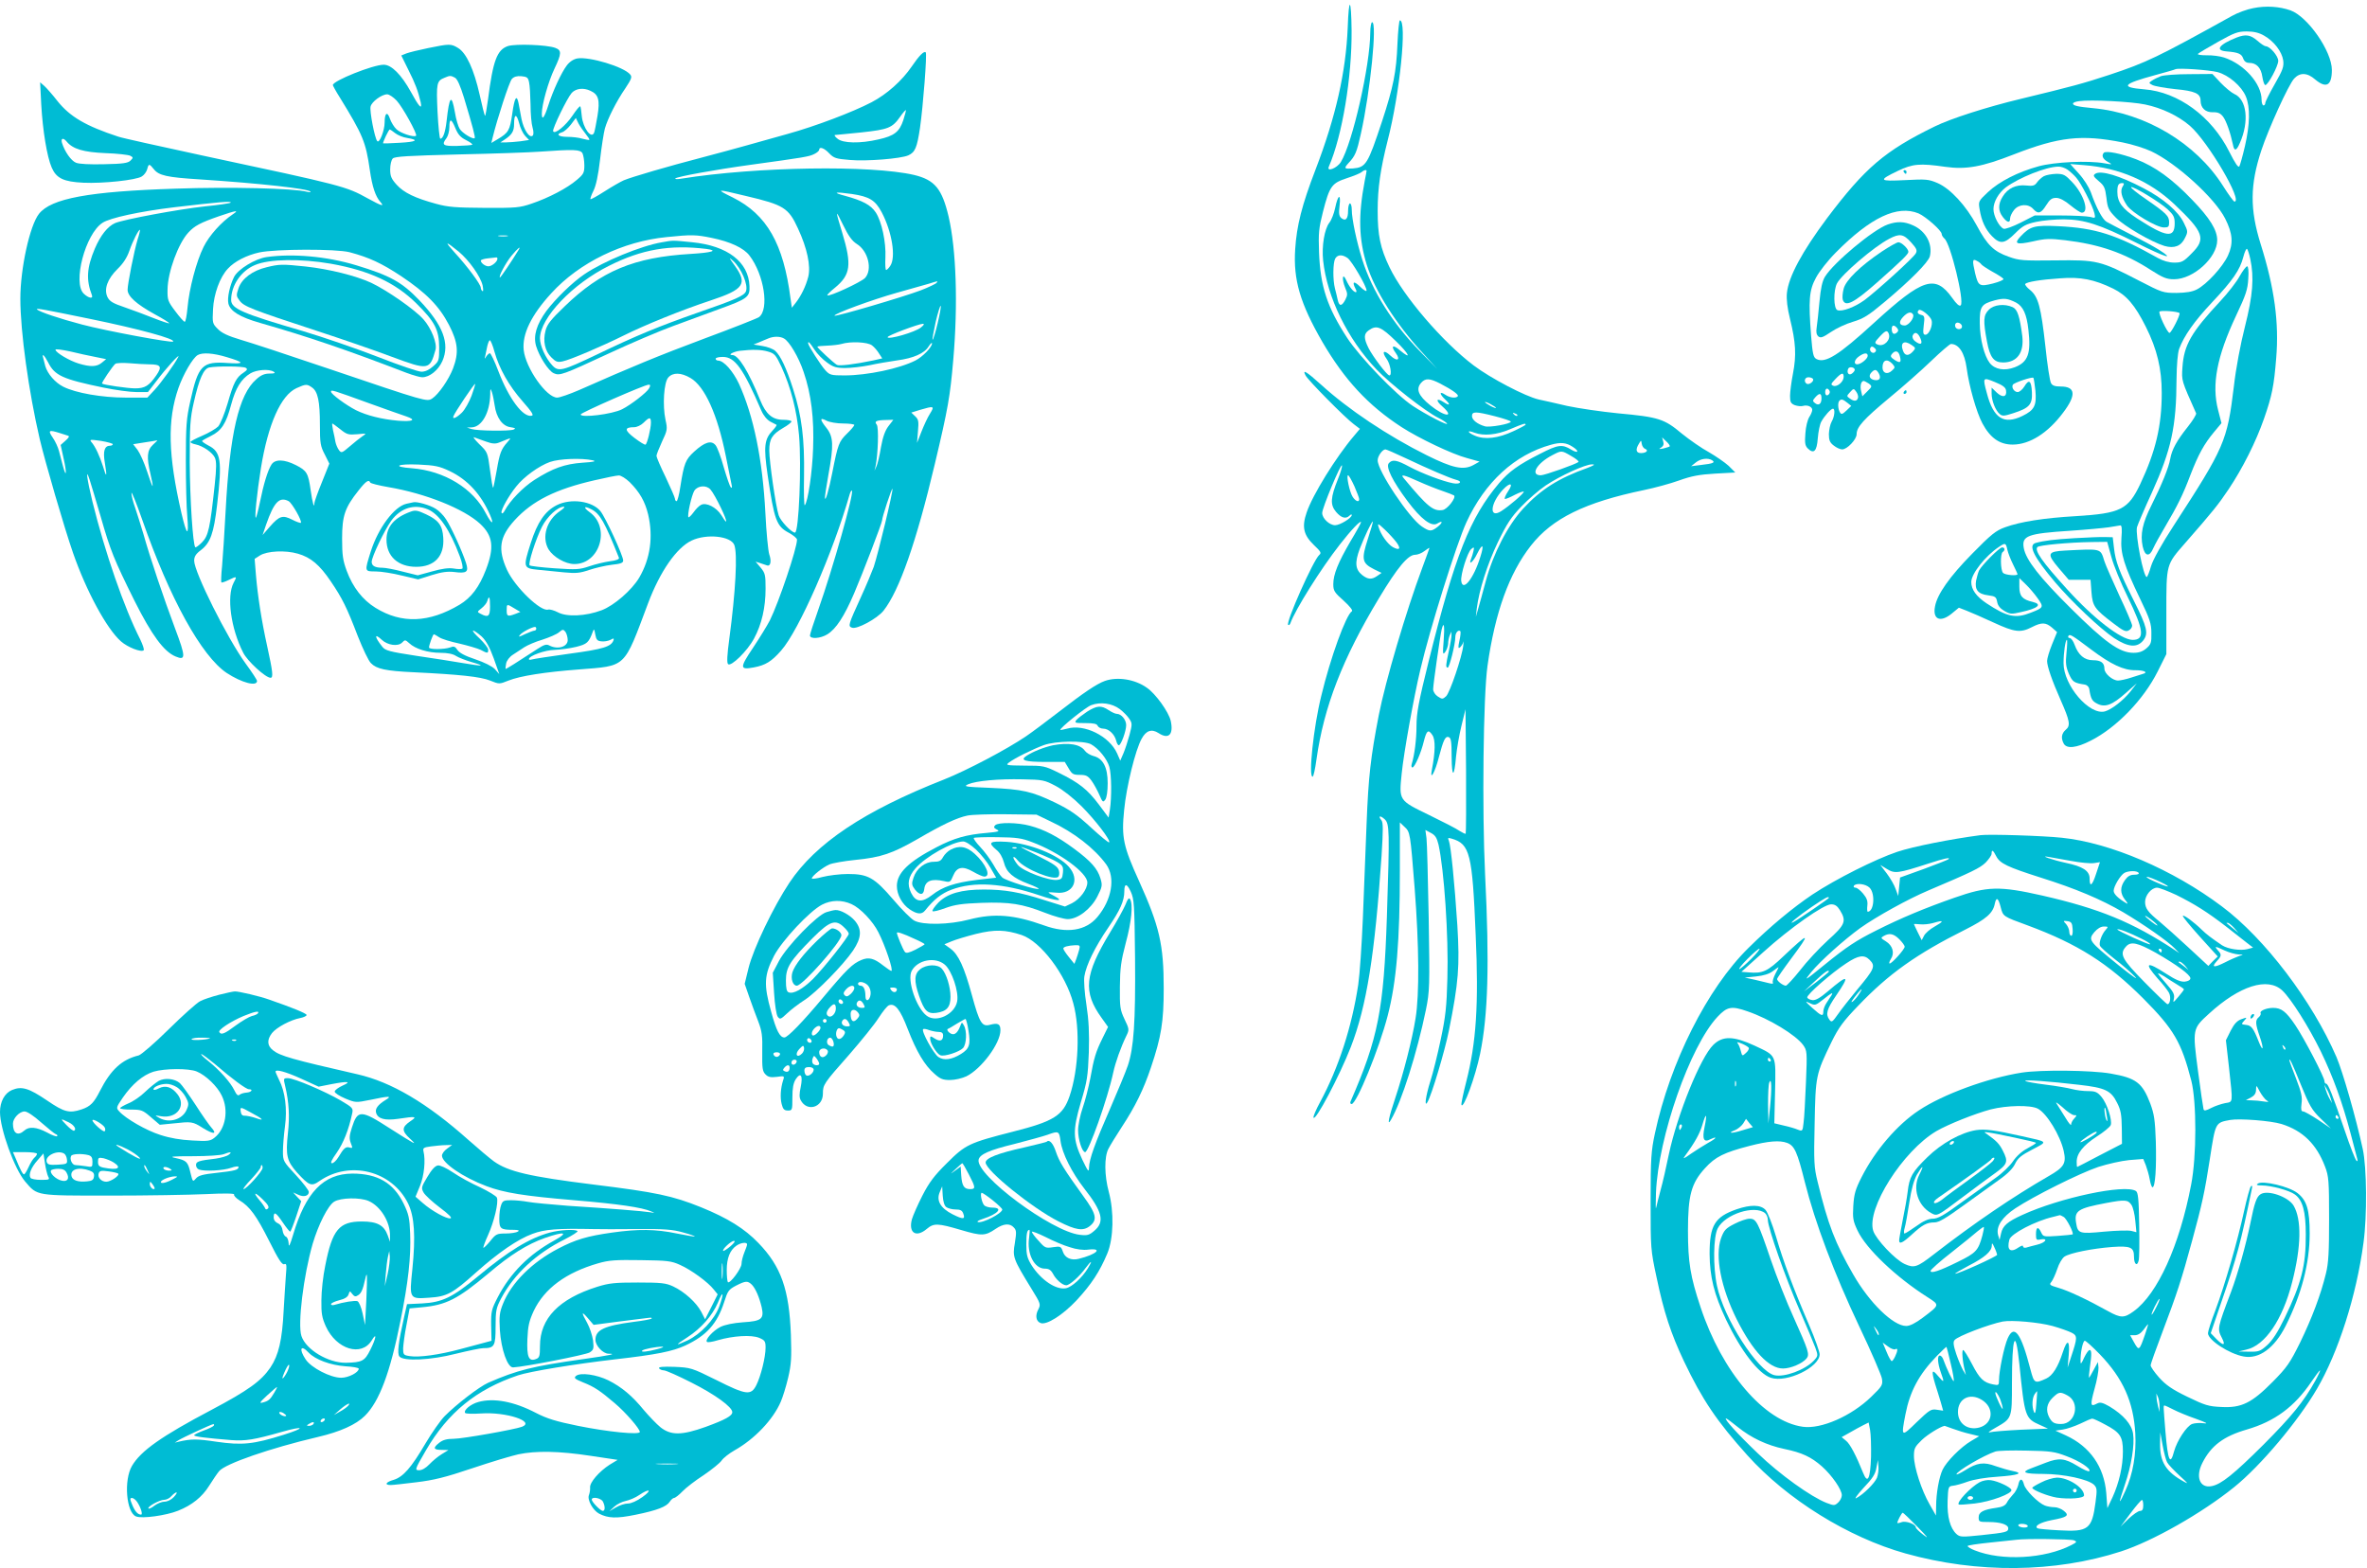 <?xml version="1.0" standalone="no"?>
<!DOCTYPE svg PUBLIC "-//W3C//DTD SVG 20010904//EN"
 "http://www.w3.org/TR/2001/REC-SVG-20010904/DTD/svg10.dtd">
<svg version="1.0" xmlns="http://www.w3.org/2000/svg"
 width="1280pt" height="848pt" viewBox="0 0 1280 848"
 preserveAspectRatio="xMidYMid meet">
<g transform="translate(0,848) scale(0.1,-0.1)"
fill="#00bcd4" stroke="none">
<path d="M7288 8330 c-10 -239 -64 -480 -174 -767 -74 -192 -102 -304 -110
-430 -11 -166 27 -294 147 -502 120 -205 247 -343 429 -461 93 -60 273 -146
353 -167 l68 -19 -34 -19 c-54 -29 -112 -16 -251 53 -213 106 -426 249 -572
382 -79 71 -103 86 -84 50 14 -27 214 -229 260 -263 l34 -26 -32 -38 c-97
-114 -224 -319 -256 -414 -27 -78 -17 -122 39 -176 38 -36 42 -43 29 -54 -31
-26 -182 -365 -168 -378 4 -3 9 1 12 9 26 73 165 295 267 425 62 80 115 135
115 121 0 -4 -25 -50 -57 -103 -67 -115 -93 -179 -93 -232 0 -35 6 -45 56 -89
33 -30 51 -53 45 -57 -32 -19 -117 -253 -166 -458 -42 -169 -70 -437 -47 -437
5 0 14 42 21 93 40 285 141 546 339 874 98 163 156 233 194 233 14 0 37 9 52
21 14 11 26 18 26 16 0 -2 -18 -51 -39 -108 -87 -233 -199 -612 -235 -796 -44
-227 -56 -333 -66 -588 -5 -137 -14 -367 -20 -510 -6 -143 -17 -304 -25 -359
-35 -230 -106 -449 -206 -635 -22 -40 -38 -78 -36 -84 8 -26 141 225 202 382
85 219 130 500 166 1033 9 143 9 181 -1 193 -20 24 -6 27 18 5 26 -25 27 -58
12 -525 -17 -506 -47 -658 -197 -1002 -3 -7 0 -13 6 -13 27 0 149 299 195 477
48 185 66 404 66 787 l0 259 24 -23 c32 -29 32 -31 56 -333 24 -309 26 -575 5
-703 -18 -114 -65 -297 -110 -432 -36 -106 -45 -156 -23 -117 58 99 141 362
189 595 20 100 21 122 15 495 -4 215 -9 410 -12 433 l-6 44 30 -16 c23 -12 32
-26 41 -63 30 -134 55 -493 48 -724 -4 -155 -10 -207 -36 -330 -17 -81 -42
-182 -56 -225 -25 -79 -34 -145 -16 -114 23 38 94 277 116 386 53 264 59 349
46 569 -15 229 -35 431 -46 459 -7 16 -5 17 16 11 98 -29 111 -81 129 -520 17
-378 3 -583 -51 -794 -16 -63 -28 -119 -26 -125 10 -28 76 154 101 276 43 209
51 485 27 968 -17 350 -10 968 13 1130 41 289 117 500 235 650 115 147 293
234 611 300 58 12 143 35 190 52 67 24 109 32 195 37 l109 6 -36 36 c-21 19
-69 52 -107 74 -39 21 -105 67 -147 101 -94 79 -125 89 -344 109 -91 9 -214
27 -275 40 -60 14 -130 30 -155 35 -72 17 -258 114 -351 184 -169 128 -380
374 -455 531 -50 104 -64 173 -64 305 0 123 15 226 54 380 66 255 106 650 66
650 -4 0 -10 -57 -13 -127 -6 -153 -22 -232 -83 -418 -78 -235 -87 -250 -159
-256 -46 -3 -49 0 -23 29 37 39 45 59 67 158 52 233 89 604 61 604 -5 0 -10
-26 -10 -57 -1 -177 -96 -596 -159 -699 -21 -34 -79 -56 -65 -25 73 168 125
485 123 736 -2 178 -15 187 -21 15z m102 -774 c0 -2 -4 -26 -10 -54 -36 -189
-32 -315 11 -454 45 -142 158 -320 303 -477 l78 -86 -93 95 c-148 151 -258
325 -312 495 -31 98 -57 222 -57 270 0 19 -4 35 -10 35 -5 0 -10 -18 -10 -39
0 -45 -13 -59 -37 -40 -12 11 -14 25 -9 67 8 69 -9 60 -24 -13 -6 -29 -20 -65
-31 -79 -27 -34 -42 -127 -34 -204 21 -199 132 -425 289 -590 74 -78 263 -226
333 -261 23 -11 45 -26 48 -31 10 -16 -110 46 -185 95 -91 60 -286 263 -355
368 -108 166 -145 278 -152 462 -4 105 -1 132 21 219 36 141 48 156 131 183
37 12 73 27 79 33 10 10 26 14 26 6z m-103 -471 c23 -16 103 -153 103 -176 0
-7 -16 2 -35 21 -34 33 -45 28 -25 -11 6 -10 7 -19 2 -19 -12 0 -36 29 -52 65
-20 44 -25 7 -6 -40 14 -33 14 -40 1 -66 -19 -36 -33 -37 -41 -1 -3 15 -10 43
-15 62 -12 47 -11 137 1 161 13 23 38 24 67 4z m262 -450 c73 -71 87 -104 21
-49 -38 33 -51 24 -22 -15 28 -39 7 -48 -30 -13 -35 33 -48 21 -20 -18 21 -28
31 -91 15 -90 -13 1 -89 102 -112 147 -27 54 -27 78 1 97 42 30 66 20 147 -59z
m239 -229 c67 -35 103 -61 95 -69 -11 -12 -43 -8 -68 9 -32 21 -32 4 0 -26 31
-29 26 -37 -9 -14 -39 25 -44 9 -7 -23 71 -63 14 -58 -64 5 -66 53 -80 89 -49
123 23 25 45 24 102 -5z m302 -132 c0 -2 -13 2 -30 11 -16 9 -30 18 -30 21 0
2 14 -2 30 -11 17 -9 30 -18 30 -21z m-5 -45 c47 -12 85 -25 85 -29 0 -12
-116 -33 -141 -25 -41 12 -69 35 -69 55 0 26 19 26 125 -1z m120 3 c-3 -3 -11
0 -18 7 -9 10 -8 11 6 5 10 -3 15 -9 12 -12z m45 -48 c0 -3 -30 -19 -67 -36
-81 -38 -153 -47 -207 -24 -43 18 -45 33 -2 16 50 -18 119 -12 192 19 73 31
84 34 84 25z m779 -118 c-2 -2 -18 -7 -34 -11 -25 -5 -27 -4 -12 5 12 8 16 18
11 33 l-6 22 23 -22 c13 -12 21 -24 18 -27z m-133 -13 c21 -8 7 -23 -22 -23
-27 0 -31 19 -11 51 12 20 12 20 15 -1 2 -12 10 -24 18 -27z m-390 10 c37 -24
28 -37 -10 -14 -48 30 -71 27 -168 -23 -117 -59 -168 -96 -221 -158 -158 -187
-239 -391 -382 -967 -54 -217 -65 -278 -65 -346 0 -74 -11 -159 -26 -207 -3
-10 -1 -18 4 -18 12 0 47 79 62 143 15 58 24 65 46 32 17 -25 16 -90 -3 -188
-12 -65 18 -11 38 69 25 95 35 115 54 108 12 -5 15 -27 15 -108 1 -114 14
-112 24 4 4 41 17 116 29 165 l22 90 3 -334 c1 -184 0 -336 -2 -339 -3 -2 -17
5 -33 15 -15 11 -89 49 -163 85 -167 81 -165 78 -150 226 11 110 65 411 101
562 51 219 195 678 249 796 100 217 261 365 457 419 53 15 83 12 119 -12z
m-908 -59 c131 -62 241 -109 275 -118 38 -9 24 -27 -16 -19 -53 10 -168 53
-235 89 -70 38 -93 41 -112 19 -17 -20 20 -96 101 -204 73 -98 130 -141 161
-122 31 19 32 6 2 -18 -34 -26 -43 -26 -85 2 -69 46 -239 300 -239 358 0 23
26 59 42 59 5 0 53 -21 106 -46z m899 10 c25 -14 42 -28 39 -32 -12 -11 -182
-72 -204 -72 -59 0 -22 65 63 109 50 26 49 26 102 -5z m762 -23 c18 -12 5 -18
-59 -25 l-55 -7 25 20 c26 21 65 27 89 12z m-2024 -102 c-40 -100 -43 -138
-10 -177 28 -33 53 -40 73 -20 7 7 12 8 12 3 0 -16 -64 -55 -90 -55 -31 0 -70
37 -70 66 0 28 102 272 107 257 2 -6 -8 -40 -22 -74z m1350 61 c-157 -56 -252
-116 -348 -220 -83 -90 -162 -243 -202 -391 -15 -57 -34 -124 -41 -149 l-13
-45 5 45 c12 97 57 240 114 358 49 101 72 136 127 193 36 38 96 90 132 114 77
52 215 115 251 114 18 0 11 -5 -25 -19z m-1261 -99 c14 -32 26 -64 26 -70 0
-19 -19 -12 -35 12 -17 26 -36 117 -25 117 4 0 19 -26 34 -59z m349 25 c40
-18 98 -41 128 -51 30 -10 57 -21 62 -24 13 -12 -37 -76 -62 -79 -50 -8 -82
18 -209 171 -22 25 -3 21 81 -17z m482 -53 c-14 -21 -21 -39 -17 -41 5 -1 29
9 55 23 26 13 47 20 47 16 0 -10 -78 -77 -122 -105 -67 -43 -60 42 10 117 39
41 58 35 27 -10z m-758 -257 c-36 -111 -32 -131 33 -164 l41 -20 -23 -16 c-30
-21 -50 -20 -81 4 -38 30 -42 67 -14 142 26 67 64 148 71 148 2 0 -10 -42 -27
-94z m155 -19 c25 -34 17 -45 -19 -26 -28 15 -67 69 -78 109 -7 22 -3 21 35
-15 23 -22 51 -53 62 -68z m453 -79 c-36 -117 -95 -190 -103 -130 -5 33 34
157 54 173 15 13 17 11 12 -11 -3 -14 -9 -33 -13 -42 -16 -40 13 -15 33 28 30
60 39 50 17 -18z m-198 -450 c-6 -74 -5 -81 8 -64 8 11 15 31 16 45 0 14 4 35
9 46 l9 20 0 -20 c0 -11 -6 -49 -14 -85 -17 -77 -18 -90 -6 -90 9 0 41 127 41
166 0 22 16 41 27 31 3 -3 1 -26 -5 -52 -8 -37 -7 -44 4 -35 7 7 15 19 17 28
2 9 2 1 0 -18 -6 -60 -73 -257 -93 -275 -18 -16 -21 -17 -45 -1 -14 9 -25 26
-25 39 0 26 38 289 46 323 12 48 17 22 11 -58z"/>
<path d="M12185 8436 c-33 -6 -85 -25 -115 -42 -402 -223 -462 -252 -664 -319
-143 -47 -199 -62 -476 -129 -188 -45 -383 -108 -468 -150 -270 -132 -376
-223 -582 -496 -135 -181 -208 -316 -217 -405 -3 -33 2 -80 17 -140 31 -126
35 -196 16 -294 -9 -46 -16 -101 -16 -122 0 -33 4 -41 26 -50 15 -5 34 -7 44
-4 23 7 50 -4 50 -21 0 -8 -7 -26 -16 -39 -9 -14 -19 -53 -21 -88 -4 -51 -2
-66 12 -81 33 -33 50 -17 55 54 3 36 11 76 19 90 17 31 52 70 63 70 13 0 9
-43 -7 -70 -8 -14 -14 -44 -15 -67 0 -33 5 -46 26 -62 15 -12 35 -21 46 -21
27 0 78 54 78 82 0 39 38 81 175 195 72 59 174 149 227 200 53 51 102 93 108
93 43 0 74 -48 85 -130 13 -98 53 -239 85 -299 43 -80 94 -115 164 -115 92 0
191 63 273 173 72 95 67 141 -13 141 -32 0 -46 5 -53 19 -6 10 -20 99 -30 197
-24 216 -39 270 -83 306 -18 14 -30 30 -26 33 11 11 83 23 188 30 110 9 186
-6 288 -56 71 -35 117 -88 176 -206 61 -122 86 -227 86 -358 0 -178 -33 -316
-116 -492 -66 -139 -106 -159 -349 -174 -173 -10 -299 -30 -382 -60 -50 -18
-75 -38 -178 -143 -122 -124 -189 -219 -201 -285 -14 -70 28 -89 89 -40 l40
33 41 -16 c23 -9 88 -37 146 -64 115 -53 146 -57 208 -25 53 27 75 26 109 -3
l27 -24 -27 -66 c-15 -37 -27 -77 -27 -90 0 -29 27 -107 74 -213 49 -111 54
-137 27 -159 -23 -20 -27 -45 -11 -75 16 -29 68 -24 146 16 139 70 286 222
362 374 l47 94 0 226 c0 263 -2 256 103 376 152 174 176 204 234 290 76 114
147 255 191 381 43 123 54 177 66 328 16 190 -9 378 -84 616 -59 189 -58 320
4 508 38 115 147 355 177 387 31 34 71 33 114 -5 60 -50 90 -33 90 52 0 101
-131 289 -224 322 -60 21 -132 26 -201 12z m59 -149 c53 -30 96 -86 103 -134
4 -34 -2 -51 -46 -128 -28 -49 -51 -95 -51 -102 0 -7 -4 -13 -10 -13 -5 0 -10
14 -10 30 0 88 -94 193 -203 229 -21 7 -64 13 -94 12 -31 0 -52 3 -47 8 5 5
54 34 109 65 88 49 106 56 155 56 38 0 67 -7 94 -23z m-252 -197 c60 -16 130
-76 153 -132 24 -58 22 -150 -5 -268 -12 -52 -26 -101 -30 -109 -6 -10 -22 14
-55 79 -95 190 -276 323 -460 337 -132 11 -117 29 60 77 55 15 105 29 110 32
19 7 180 -4 227 -16z m-392 -175 c91 -19 179 -61 242 -115 98 -85 290 -412
241 -410 -5 1 -33 39 -63 87 -147 230 -417 391 -700 418 -86 8 -110 14 -110
25 0 5 15 11 33 13 60 9 281 -2 357 -18z m-122 -205 c51 -10 121 -32 155 -48
136 -64 344 -253 400 -364 41 -81 45 -135 15 -200 -28 -61 -115 -156 -168
-183 -25 -13 -58 -18 -110 -19 -73 0 -78 2 -202 66 -210 109 -229 113 -453
110 -175 -2 -195 -1 -253 20 -80 28 -116 63 -172 168 -58 108 -143 200 -212
230 -49 21 -62 22 -176 16 -142 -7 -147 -2 -39 50 80 38 118 42 256 22 114
-16 200 0 371 67 244 95 365 109 588 65z m-1103 -384 c39 -17 125 -93 125
-111 0 -7 7 -18 15 -25 33 -27 109 -340 88 -361 -7 -7 -23 7 -46 40 -92 128
-158 107 -422 -134 -192 -176 -265 -222 -313 -196 -16 9 -20 27 -28 123 -15
194 -11 248 26 316 18 34 65 94 108 137 188 190 333 258 447 211z m1794 -247
c21 -99 14 -195 -29 -365 -24 -94 -49 -226 -60 -324 -36 -296 -50 -328 -324
-750 -69 -106 -113 -186 -124 -222 -9 -32 -20 -58 -23 -58 -18 0 -62 227 -53
269 4 14 40 99 81 188 105 232 132 356 133 613 1 78 6 139 14 163 26 70 81
149 179 253 112 119 150 175 168 244 7 27 16 47 20 44 4 -2 12 -27 18 -55z
m-1455 -28 c3 -5 30 -23 60 -40 30 -16 57 -34 60 -39 3 -5 -22 -16 -57 -25
-73 -18 -79 -14 -96 55 -16 69 -15 81 8 68 11 -5 22 -14 25 -19z m188 -207
c38 -20 58 -63 67 -147 15 -129 -2 -175 -74 -203 -56 -21 -107 -12 -135 23
-30 39 -53 128 -54 215 -1 91 8 104 81 124 50 13 69 11 115 -12z m-457 -95 c9
-27 -13 -79 -33 -79 -12 0 -14 9 -9 51 6 45 4 52 -13 56 -20 5 -25 15 -14 26
10 10 62 -31 69 -54z m1341 38 c7 -6 -44 -107 -54 -107 -12 0 -62 107 -54 115
8 8 99 1 108 -8z m-1441 -7 c10 -16 -23 -60 -45 -60 -30 0 -34 19 -9 46 24 26
44 31 54 14z m265 -66 c0 -16 -26 -19 -35 -4 -3 6 -4 14 0 20 8 13 35 1 35
-16z m-351 -8 c8 -10 8 -16 -2 -25 -16 -13 -27 -5 -27 21 0 21 13 23 29 4z
m-45 -31 c12 -33 -26 -71 -58 -59 -22 8 -20 13 11 46 30 32 39 34 47 13z m166
-14 c21 -40 10 -52 -24 -26 -11 8 -16 21 -13 30 9 21 24 19 37 -4z m-42 -47
c22 -15 22 -17 6 -35 -23 -25 -43 -24 -53 4 -17 44 6 60 47 31z m-198 -38
c-13 -13 -35 7 -25 24 5 8 11 8 21 -1 10 -8 12 -15 4 -23z m134 -22 c9 -35 2
-40 -29 -20 -21 14 -24 20 -14 32 18 22 36 17 43 -12z m-174 2 c0 -16 -37 -46
-57 -46 -21 0 -15 26 10 43 28 20 47 21 47 3z m134 -44 c15 -18 15 -20 -4 -37
-24 -22 -50 -13 -50 18 0 41 25 50 54 19z m-204 -32 c0 -4 -6 -13 -14 -19 -17
-14 -31 2 -22 24 5 15 36 10 36 -5z m131 -21 c13 -26 1 -40 -29 -33 -24 7 -28
24 -10 42 17 17 26 15 39 -9z m-191 -17 c0 -26 -35 -56 -56 -48 -15 6 -14 10
11 36 33 35 45 38 45 12z m-166 -11 c8 -12 -21 -34 -34 -26 -17 11 -11 35 9
35 11 0 22 -4 25 -9z m1044 -62 c6 -36 -19 -41 -50 -12 l-28 27 0 -32 c0 -39
21 -92 44 -111 14 -12 25 -11 74 5 87 28 103 47 100 113 -3 63 -16 73 -41 31
-10 -16 -26 -30 -36 -30 -19 0 -35 25 -26 40 7 11 105 44 111 37 2 -2 7 -34
11 -70 7 -80 -6 -105 -70 -136 -101 -49 -157 -14 -193 124 -23 85 -22 86 44
59 42 -17 58 -29 60 -45z m-742 37 c19 -15 18 -16 -8 -42 l-27 -27 -6 26 c-8
29 -1 57 13 57 4 0 17 -7 28 -14z m-211 -46 c0 -7 -6 -15 -12 -17 -8 -3 -13 4
-13 17 0 13 5 20 13 18 6 -3 12 -11 12 -18z m153 -29 c-4 -21 -21 -23 -43 -7
-20 14 -20 14 0 36 18 20 20 20 32 3 8 -10 12 -24 11 -32z m-198 -5 c0 -31
-16 -42 -36 -25 -13 10 -12 14 2 30 23 26 34 24 34 -5z m140 -24 l21 -17 -26
-25 c-22 -21 -28 -22 -35 -10 -11 17 -13 54 -3 63 10 11 19 8 43 -11z m1482
-731 c-6 -84 14 -148 101 -329 53 -109 61 -135 61 -185 1 -52 -2 -61 -27 -83
-20 -17 -40 -24 -70 -24 -74 0 -153 56 -338 240 -169 167 -243 262 -255 326
-12 67 19 79 251 94 88 6 183 15 210 19 28 5 55 9 61 10 8 1 10 -20 6 -68z
m-617 -63 c4 -18 18 -54 31 -80 13 -26 24 -50 24 -53 0 -10 -66 -5 -78 7 -14
14 -16 104 -2 113 14 9 12 25 -3 25 -15 0 -110 -96 -125 -125 -5 -11 -12 -36
-16 -55 -8 -49 10 -72 65 -79 39 -5 44 -9 49 -35 3 -20 16 -36 38 -49 31 -18
39 -19 90 -7 93 20 118 42 65 55 -57 13 -73 32 -73 82 l0 47 34 -33 c19 -18
48 -52 65 -76 34 -48 33 -51 -37 -78 -83 -33 -128 -23 -240 51 -55 37 -82 74
-82 115 0 44 77 142 150 190 34 23 37 22 45 -15z m453 -540 c108 -81 176 -113
240 -112 47 0 71 -12 40 -20 -7 -2 -35 -11 -63 -20 -27 -9 -60 -16 -71 -16
-30 0 -74 38 -74 64 0 32 -19 46 -62 46 -46 0 -79 28 -99 83 -7 20 -19 37 -27
37 -7 0 -10 5 -7 11 8 12 18 6 123 -73z m-133 -17 c-6 -58 -3 -77 13 -115 20
-44 28 -49 87 -58 11 -2 21 -12 23 -23 8 -53 15 -66 43 -80 42 -22 81 -8 155
58 l59 52 -34 -44 c-39 -49 -103 -98 -139 -108 -84 -21 -223 141 -223 261 0
56 10 126 18 126 3 0 2 -31 -2 -69z"/>
<path d="M12095 8277 c-96 -38 -119 -70 -54 -75 61 -5 80 -12 89 -37 6 -17 17
-25 33 -25 39 0 64 -26 71 -75 4 -25 11 -45 16 -45 15 0 70 103 70 131 0 26
-45 79 -68 79 -6 0 -27 14 -45 30 -37 32 -63 36 -112 17z"/>
<path d="M11685 8068 c-16 -6 -38 -17 -48 -24 -18 -12 -18 -13 3 -24 12 -6 67
-16 123 -22 108 -10 137 -24 137 -62 0 -39 26 -64 66 -63 27 1 41 -5 55 -23
18 -23 41 -90 54 -152 7 -38 19 -35 38 10 51 116 37 235 -31 264 -15 7 -48 34
-73 60 l-45 48 -125 -1 c-68 0 -137 -5 -154 -11z"/>
<path d="M11377 7654 c-14 -15 -6 -34 21 -49 27 -15 26 -16 -18 -8 -89 16
-270 7 -355 -16 -113 -31 -213 -82 -275 -140 -51 -48 -52 -50 -45 -92 10 -64
32 -110 67 -146 44 -45 68 -42 125 15 41 41 58 50 113 62 36 8 103 14 150 14
112 -1 193 -27 393 -127 157 -79 214 -96 121 -37 -27 17 -97 55 -155 84 -58
30 -116 60 -128 67 -22 14 -55 75 -85 161 -10 26 -38 71 -64 99 l-47 52 75 -6
c192 -15 355 -86 488 -211 160 -152 173 -188 93 -267 -43 -44 -53 -49 -93 -49
-29 0 -60 9 -89 25 -226 127 -337 162 -539 172 -128 6 -151 0 -203 -55 -39
-41 -23 -47 68 -27 65 15 90 16 173 6 184 -22 319 -68 463 -161 66 -42 85 -50
126 -50 104 0 233 117 233 211 0 55 -40 120 -135 218 -109 114 -202 181 -304
220 -81 31 -161 47 -174 35z m-197 -91 c14 -10 35 -29 47 -43 27 -30 90 -154
99 -193 6 -27 5 -28 -22 -20 -16 4 -90 8 -165 8 l-136 0 -76 -39 c-42 -21 -83
-36 -92 -33 -24 10 -55 69 -55 106 0 40 28 88 67 118 73 53 217 111 283 112
14 1 37 -7 50 -16z"/>
<path d="M11052 7527 c-12 -7 -29 -22 -37 -34 -12 -17 -22 -20 -58 -16 -54 6
-100 -15 -127 -60 -26 -41 -25 -78 1 -111 24 -31 39 -33 39 -7 0 10 9 30 21
45 26 33 77 36 104 6 26 -29 42 -25 70 20 20 32 31 40 54 40 19 0 46 -14 77
-40 27 -22 54 -40 62 -40 42 0 11 100 -53 166 -37 39 -46 44 -86 44 -24 -1
-54 -6 -67 -13z"/>
<path d="M10295 7550 c3 -5 8 -10 11 -10 2 0 4 5 4 10 0 6 -5 10 -11 10 -5 0
-7 -4 -4 -10z"/>
<path d="M11330 7540 c-13 -9 -9 -15 19 -39 30 -25 35 -36 42 -91 6 -56 12
-67 51 -107 45 -46 193 -132 263 -153 53 -15 90 -1 111 44 16 32 16 36 -6 80
-29 62 -112 133 -218 188 -129 68 -232 99 -262 78z m149 -68 c-15 -23 -7 -58
23 -103 28 -40 160 -119 200 -119 24 0 28 4 28 28 0 34 -15 49 -128 127 -46
31 -81 60 -78 63 9 8 154 -80 197 -119 33 -31 39 -42 39 -77 0 -82 -45 -76
-205 28 -79 52 -105 87 -105 143 0 37 6 47 27 47 10 0 11 -4 2 -18z"/>
<path d="M10208 7266 c-79 -28 -291 -205 -339 -282 -15 -25 -23 -62 -30 -136
-5 -57 -12 -119 -15 -139 -4 -25 -1 -39 9 -48 13 -10 24 -6 67 23 29 20 82 45
120 56 57 17 84 34 171 107 140 117 237 215 245 247 16 66 -21 136 -90 167
-48 22 -87 23 -138 5z m126 -96 c30 -33 35 -44 26 -60 -12 -23 -203 -196 -275
-251 -53 -39 -123 -66 -149 -56 -21 8 -22 107 -2 145 26 49 200 198 281 240
58 31 78 27 119 -18z"/>
<path d="M10175 7119 c-114 -77 -193 -153 -205 -200 -6 -22 -8 -49 -5 -59 13
-42 58 -20 185 92 133 118 170 154 170 166 0 17 -37 52 -54 52 -8 0 -49 -23
-91 -51z"/>
<path d="M12111 6986 c-16 -30 -63 -90 -103 -133 -159 -170 -198 -239 -206
-359 -5 -74 -6 -69 74 -249 2 -6 -18 -39 -46 -74 -58 -73 -85 -121 -94 -172
-8 -47 -46 -140 -102 -252 -48 -95 -61 -156 -47 -222 12 -54 37 -58 57 -10 9
20 38 73 65 118 65 110 96 172 137 281 42 108 72 164 127 230 l40 48 -18 70
c-36 138 -7 290 97 511 53 112 63 142 66 200 3 41 0 67 -6 67 -6 0 -24 -24
-41 -54z"/>
<path d="M10755 6805 c-30 -29 -31 -60 -10 -172 16 -86 37 -113 87 -113 76 0
114 53 104 142 -14 107 -26 145 -52 157 -44 20 -102 14 -129 -14z"/>
<path d="M11220 5570 c-114 -7 -164 -13 -212 -26 -42 -12 -10 -76 105 -212 90
-106 242 -250 319 -302 76 -50 125 -54 158 -13 29 38 22 70 -51 215 -79 158
-99 211 -107 283 l-7 60 -40 1 c-22 1 -96 -2 -165 -6z m198 -103 c12 -45 52
-142 88 -215 88 -180 94 -233 25 -232 -62 2 -209 115 -352 273 -135 148 -179
211 -161 229 10 10 166 25 292 27 l85 1 23 -83z"/>
<path d="M11168 5503 c-97 -5 -101 -17 -35 -95 l54 -63 59 0 59 0 5 -67 c6
-76 16 -91 119 -169 52 -40 67 -47 82 -38 11 5 19 17 19 26 0 9 -31 82 -69
162 -37 81 -74 164 -81 186 -22 71 -13 68 -212 58z"/>
<path d="M2315 8220 c-49 -10 -102 -23 -118 -29 l-27 -11 38 -77 c38 -75 53
-116 67 -176 9 -44 -9 -25 -53 56 -52 94 -105 147 -147 147 -58 0 -275 -87
-275 -110 0 -3 16 -33 37 -66 126 -205 141 -241 163 -394 13 -91 31 -143 57
-172 24 -27 7 -22 -66 18 -121 67 -133 70 -896 233 -231 50 -436 95 -455 102
-177 58 -261 108 -328 191 -27 35 -60 72 -72 83 l-23 20 6 -120 c8 -141 31
-283 57 -342 25 -57 64 -76 171 -81 105 -5 286 14 316 34 13 8 25 25 29 39 8
31 11 31 36 0 27 -34 70 -44 248 -55 332 -22 584 -50 599 -66 3 -4 -5 -4 -19
-1 -71 19 -416 27 -707 17 -474 -15 -676 -53 -742 -136 -50 -63 -101 -296
-101 -459 0 -178 45 -502 105 -760 30 -126 132 -477 180 -615 72 -207 182
-410 259 -478 36 -32 110 -61 123 -48 4 3 -5 30 -19 59 -87 171 -190 469 -258
744 -30 123 -39 192 -15 118 7 -22 34 -111 59 -197 54 -188 71 -230 184 -458
92 -183 158 -274 222 -300 55 -23 55 -3 -3 151 -61 162 -136 385 -171 510 -14
46 -34 111 -45 143 -12 33 -21 69 -20 80 0 12 26 -53 58 -144 149 -427 321
-738 457 -829 81 -53 164 -75 164 -43 0 5 -27 47 -61 93 -101 139 -279 496
-279 557 0 22 9 37 36 57 52 40 70 91 88 245 28 240 21 287 -47 321 -21 11
-37 23 -34 25 2 3 24 15 48 27 57 28 82 67 109 169 24 89 54 139 104 169 33
20 101 25 126 9 11 -7 6 -10 -22 -10 -27 0 -47 -8 -72 -31 -95 -82 -144 -296
-166 -714 -6 -115 -15 -248 -19 -295 -5 -47 -6 -87 -4 -89 2 -3 19 3 38 12 47
23 48 22 28 -15 -38 -73 -15 -246 52 -377 22 -45 121 -136 148 -136 16 0 12
33 -18 170 -31 140 -52 277 -61 386 l-7 87 28 18 c39 25 138 30 206 10 70 -20
118 -61 178 -150 62 -91 87 -142 146 -296 27 -68 58 -134 71 -146 30 -31 79
-42 229 -49 248 -12 363 -24 415 -45 50 -20 50 -20 100 0 63 25 196 46 380 60
260 21 241 2 375 359 64 170 153 299 235 338 80 38 212 25 231 -24 18 -48 7
-251 -27 -506 -12 -87 -14 -131 -7 -138 16 -16 105 71 141 139 41 76 62 167
62 269 0 74 -2 84 -27 114 l-27 32 25 -8 c13 -4 30 -10 36 -12 20 -8 26 23 13
59 -6 18 -16 119 -21 223 -15 291 -64 527 -143 700 -32 68 -82 125 -112 125
-8 0 -14 5 -14 10 0 6 17 10 39 10 65 0 110 -62 208 -290 12 -28 31 -50 49
-60 16 -8 31 -16 33 -17 3 -2 -7 -16 -21 -31 -45 -47 -49 -87 -27 -240 36
-245 48 -278 115 -313 24 -13 44 -30 44 -37 0 -47 -98 -338 -147 -437 -14 -27
-55 -94 -91 -148 -73 -109 -72 -120 4 -106 64 12 96 32 148 91 97 110 281 530
371 846 4 13 9 21 12 19 12 -13 -103 -420 -181 -641 -25 -70 -46 -135 -46
-142 0 -21 57 -17 94 6 47 29 91 96 145 222 46 107 151 381 151 394 0 17 52
175 56 171 6 -6 -77 -350 -101 -422 -10 -27 -41 -102 -70 -165 -68 -149 -70
-156 -48 -164 26 -11 137 49 171 92 85 108 177 370 277 792 72 303 83 367 100
565 26 300 16 595 -25 773 -36 152 -75 199 -187 226 -233 54 -852 45 -1258
-20 -22 -4 -37 -3 -33 1 9 10 218 48 408 74 291 40 315 44 343 58 15 7 27 18
27 23 0 19 27 10 54 -19 25 -26 37 -30 112 -36 91 -8 276 7 316 25 37 17 47
42 63 148 17 119 39 402 31 409 -9 9 -36 -18 -76 -77 -52 -76 -133 -149 -217
-193 -104 -54 -302 -129 -453 -171 -74 -21 -175 -49 -225 -63 -49 -14 -157
-43 -240 -65 -181 -47 -376 -104 -422 -123 -18 -8 -65 -35 -104 -60 -39 -25
-73 -44 -76 -42 -2 3 5 23 16 45 14 27 26 84 36 169 8 70 20 146 26 168 15 53
62 147 111 218 33 50 37 61 26 74 -34 42 -222 98 -286 87 -21 -4 -42 -18 -57
-38 -29 -38 -75 -137 -100 -216 -22 -68 -35 -84 -35 -44 0 48 35 173 69 244
38 80 39 98 4 111 -45 17 -214 23 -256 10 -59 -20 -81 -78 -108 -289 -7 -51
-14 -90 -16 -88 -3 2 -16 53 -29 113 -31 138 -72 226 -116 253 -39 24 -46 24
-163 0z m145 -160 c13 -7 29 -43 49 -108 48 -159 62 -214 58 -219 -9 -8 -67
27 -81 50 -8 12 -20 52 -26 90 -18 102 -30 89 -45 -48 -7 -61 -19 -95 -34 -95
-4 0 -11 66 -15 146 -7 154 -5 167 39 184 27 12 33 12 55 0z m401 -25 c4 -16
7 -71 8 -120 0 -50 5 -106 11 -125 6 -20 6 -38 1 -43 -17 -17 -49 31 -61 90
-6 32 -13 70 -16 86 -10 49 -22 29 -34 -59 -13 -90 -20 -102 -81 -138 l-32
-19 7 29 c24 99 90 302 104 317 11 12 27 17 51 15 31 -3 37 -7 42 -33z m332
-46 c44 -20 52 -50 38 -136 -7 -42 -15 -82 -18 -90 -15 -38 -61 26 -67 90 -2
26 -6 50 -8 52 -3 3 -22 -20 -42 -50 -37 -55 -98 -105 -105 -84 -4 14 76 179
101 207 23 24 63 29 101 11z m-1048 -53 c33 -36 113 -181 105 -190 -11 -10
-83 13 -106 35 -13 12 -28 37 -35 56 -14 43 -29 33 -29 -19 0 -43 -28 -115
-40 -101 -14 16 -42 163 -36 187 6 26 60 66 90 66 10 0 33 -15 51 -34z m2740
-105 c-21 -64 -49 -86 -135 -105 -99 -23 -192 -21 -221 4 -13 10 -19 20 -14
20 6 0 70 7 143 14 146 16 167 24 210 85 15 22 29 37 31 36 1 -2 -5 -26 -14
-54z m-2045 -86 l21 -22 -47 -7 c-26 -3 -61 -6 -78 -6 l-30 0 24 16 c39 26 50
45 50 84 0 55 13 57 27 5 6 -26 21 -57 33 -70z m327 11 c13 -16 22 -30 20 -32
-2 -2 -19 1 -38 6 -18 6 -55 10 -81 10 -49 0 -64 14 -28 25 11 3 32 22 47 41
l27 36 14 -29 c8 -15 26 -41 39 -57z m-704 30 c14 -34 28 -49 58 -64 22 -11
37 -22 32 -25 -4 -2 -41 -5 -80 -6 -78 -2 -87 5 -58 43 8 11 15 37 15 58 0 50
11 48 33 -6z m-326 -26 c14 -11 43 -23 65 -26 66 -11 51 -21 -40 -26 -48 -3
-88 -4 -90 -3 -4 3 30 75 36 75 2 0 15 -9 29 -20z m-1776 -46 c33 -40 91 -57
209 -62 63 -2 123 -9 134 -14 17 -9 17 -11 2 -26 -13 -14 -42 -18 -142 -20
-79 -2 -136 1 -153 8 -27 11 -61 60 -76 108 -7 25 7 29 26 6z m2789 -63 c5
-11 10 -40 10 -65 0 -40 -4 -48 -41 -79 -51 -44 -152 -97 -244 -128 -64 -22
-85 -24 -255 -23 -155 1 -197 4 -262 22 -114 31 -174 60 -213 103 -29 32 -35
47 -35 83 0 25 6 51 14 59 11 11 83 15 358 22 188 4 386 11 438 15 184 13 218
12 230 -9z m885 -231 c204 -48 229 -64 280 -175 50 -107 70 -203 56 -261 -13
-51 -39 -105 -70 -144 l-19 -24 -7 49 c-38 297 -128 455 -312 547 -96 47 -93
48 72 8z m572 11 c94 -14 126 -33 161 -99 56 -106 78 -244 46 -290 -8 -12 -18
-22 -22 -22 -4 0 -6 30 -4 68 4 82 -20 194 -52 243 -27 41 -71 64 -166 90 -72
19 -57 23 37 10z m-3360 -47 c-3 -3 -66 -13 -139 -20 -147 -16 -435 -70 -485
-90 -41 -18 -79 -66 -110 -138 -44 -104 -48 -169 -16 -252 8 -21 -18 -17 -44
8 -61 58 8 322 101 383 40 27 204 62 386 84 245 29 317 35 307 25z m13 -62
c-63 -42 -129 -116 -159 -177 -39 -78 -78 -226 -87 -329 -4 -42 -10 -76 -15
-76 -5 0 -28 26 -51 57 -40 53 -43 61 -42 117 1 95 58 250 113 309 33 36 65
53 166 88 93 32 110 34 75 11z m3373 -161 c62 -38 86 -139 45 -184 -22 -23
-195 -103 -204 -94 -3 2 16 21 41 41 85 70 92 123 40 296 -39 128 -39 132 4
44 29 -60 49 -87 74 -103z m-3889 24 c-19 -64 -54 -240 -54 -272 0 -35 48 -78
148 -133 45 -24 79 -46 77 -48 -2 -2 -39 10 -82 27 -43 17 -114 44 -158 59
-65 22 -82 32 -94 56 -20 43 0 98 55 152 30 29 51 61 64 99 18 52 51 117 57
112 1 -2 -4 -25 -13 -52z m1999 18 c-13 -2 -33 -2 -45 0 -13 2 -3 4 22 4 25 0
35 -2 23 -4z m1104 -9 c103 -21 175 -55 206 -96 79 -103 108 -291 51 -333 -10
-7 -142 -59 -293 -115 -249 -93 -399 -155 -679 -279 -51 -22 -105 -41 -119
-41 -58 0 -170 159 -181 257 -9 86 40 188 149 307 152 167 388 281 624 304
135 14 159 13 242 -4z m-1366 -75 c56 -47 118 -134 129 -183 4 -21 4 -34 -1
-30 -5 3 -9 11 -9 18 0 18 -72 115 -141 190 -58 64 -52 65 22 5z m323 9 c-34
-56 -96 -148 -100 -148 -11 0 30 78 62 117 34 41 54 57 38 31z m-913 -12 c105
-28 172 -59 278 -129 136 -91 206 -162 259 -264 49 -95 54 -150 22 -235 -23
-60 -78 -140 -113 -163 -29 -18 -28 -19 -562 162 -209 71 -422 141 -474 156
-67 20 -102 36 -123 58 -29 29 -30 32 -26 107 4 82 37 174 81 220 36 39 101
72 169 87 89 19 416 20 489 1z m799 -35 c0 -16 -30 -41 -49 -41 -17 0 -41 18
-41 31 0 4 17 10 38 12 20 2 40 4 45 5 4 1 7 -2 7 -7z m2375 -130 c-3 -5 -42
-24 -86 -41 -95 -36 -459 -143 -466 -137 -8 9 208 88 337 124 69 19 145 41
170 48 25 8 46 14 48 14 2 1 1 -3 -3 -8z m5 -221 c-12 -50 -24 -89 -27 -87 -2
3 6 46 17 97 12 50 24 89 27 86 3 -3 -5 -46 -17 -96z m-4580 25 c263 -54 461
-108 446 -122 -8 -8 -364 58 -492 92 -122 32 -232 69 -244 82 -7 8 32 1 290
-52z m4491 -45 c-30 -26 -181 -69 -181 -53 0 9 166 71 190 72 10 0 7 -6 -9
-19z m-742 -60 c29 -15 81 -103 107 -182 41 -119 57 -253 51 -412 -4 -127 -28
-290 -45 -308 -4 -4 -6 69 -4 161 3 198 -12 321 -59 467 -36 113 -68 181 -97
207 -11 10 -42 22 -69 26 l-48 8 30 12 c17 7 39 17 50 21 28 12 63 12 84 0z
m-1565 -72 c26 -92 78 -184 152 -268 51 -58 62 -76 49 -78 -47 -10 -123 92
-180 241 -20 53 -41 97 -46 97 -4 0 -13 -8 -19 -17 -10 -16 -11 -16 -6 2 2 11
7 35 11 53 4 17 10 32 14 32 4 0 16 -28 25 -62z m1730 12 c14 -22 45 -54 68
-70 34 -25 50 -30 99 -30 32 0 91 7 131 15 40 9 107 20 148 26 90 12 149 38
172 76 10 15 18 23 18 16 0 -20 -51 -73 -89 -92 -86 -44 -261 -81 -384 -81
-72 0 -80 2 -103 27 -25 27 -94 135 -94 147 0 13 8 5 34 -34z m312 22 c12 -9
29 -29 38 -44 l17 -26 -49 -11 c-100 -21 -183 -31 -196 -24 -18 10 -106 92
-106 98 0 3 24 5 53 6 28 1 63 5 77 9 48 15 143 11 166 -8z m-4201 -62 l59
-12 -23 -19 c-28 -23 -61 -24 -125 -5 -50 15 -126 60 -126 75 0 5 35 0 78 -9
42 -10 104 -24 137 -30z m3638 29 c35 -10 42 -17 73 -83 51 -112 83 -236 95
-370 14 -162 -1 -526 -22 -526 -19 0 -78 63 -88 93 -16 48 -51 293 -51 351 0
62 15 87 75 122 25 14 45 30 45 35 0 5 -20 9 -44 9 -59 0 -94 30 -125 106 -63
156 -118 244 -150 244 -28 0 3 18 39 23 69 8 116 7 153 -4z m-2927 -30 c97
-29 99 -38 6 -32 -139 10 -160 -12 -203 -207 -21 -92 -24 -133 -24 -320 0
-118 3 -255 8 -305 9 -111 -3 -102 -32 21 -72 314 -77 501 -16 676 27 76 77
162 104 178 26 15 84 11 157 -11z m-966 -28 c36 -72 78 -91 300 -137 63 -13
143 -24 178 -24 l62 0 48 62 c50 67 129 153 116 128 -19 -38 -92 -139 -127
-177 l-40 -43 -116 0 c-130 0 -272 25 -339 59 -44 22 -85 70 -97 111 -3 14 -9
33 -11 43 -9 30 5 18 26 -22z m545 -11 c66 0 73 -12 40 -60 -39 -56 -61 -70
-114 -70 -41 0 -172 19 -179 26 -5 3 58 96 72 107 6 4 40 6 76 3 36 -3 83 -6
105 -6z m524 -19 c11 -7 8 -12 -12 -26 -39 -25 -54 -54 -86 -166 -17 -57 -39
-111 -51 -125 -12 -12 -51 -35 -86 -50 -35 -15 -64 -30 -64 -34 0 -4 12 -10
28 -13 41 -9 91 -44 104 -72 9 -20 9 -55 -1 -148 -25 -233 -34 -275 -69 -310
-17 -17 -33 -29 -36 -26 -13 13 -29 263 -30 459 0 198 2 237 22 324 29 128 53
183 84 189 43 8 183 7 197 -2z m2405 -55 c77 -45 146 -197 191 -422 14 -71 28
-140 31 -154 4 -16 2 -21 -4 -15 -6 6 -22 54 -38 108 -15 55 -35 108 -44 119
-23 29 -59 18 -116 -34 -47 -43 -55 -63 -75 -190 -6 -43 -16 -78 -20 -78 -5 0
-9 6 -9 13 0 6 -23 59 -50 116 -28 57 -50 109 -50 116 0 7 14 42 30 77 29 61
30 68 19 117 -17 79 -9 204 15 230 25 28 69 27 120 -3z m-1184 -96 c-13 -34
-36 -75 -52 -91 -29 -28 -53 -39 -46 -20 6 19 113 178 117 175 2 -2 -7 -31
-19 -64z m-863 45 c32 -22 43 -75 43 -202 0 -100 3 -116 26 -160 l25 -50 -40
-100 c-23 -56 -41 -107 -41 -114 0 -33 -11 4 -20 70 -13 93 -21 106 -80 136
-63 32 -113 33 -132 3 -20 -31 -43 -107 -62 -202 -9 -44 -19 -82 -22 -85 -9
-9 5 130 27 268 39 239 108 393 192 432 51 23 57 23 84 4z m1823 -5 c-12 -22
-98 -89 -146 -113 -53 -27 -224 -48 -224 -28 0 9 346 161 368 161 10 0 10 -5
2 -20z m-835 -92 c9 -66 42 -112 85 -118 27 -4 31 -7 17 -13 -24 -9 -195 -7
-227 3 l-25 8 26 1 c54 2 98 79 100 178 0 34 1 35 9 13 5 -14 11 -46 15 -72z
m-675 10 c91 -33 180 -64 198 -70 55 -19 35 -29 -45 -23 -89 8 -169 28 -228
57 -53 27 -135 87 -135 100 0 12 6 10 210 -64z m3029 -55 c-13 -20 -33 -64
-46 -97 l-24 -61 5 62 c5 55 3 65 -15 82 l-21 20 48 15 c75 22 79 21 53 -21z
m-1509 -49 c0 -31 -20 -113 -29 -118 -4 -3 -31 14 -60 36 -55 42 -56 58 -1 58
14 0 37 11 50 24 32 32 40 32 40 0z m1040 -4 c33 0 60 -4 60 -8 0 -4 -18 -26
-40 -47 -43 -42 -49 -57 -79 -210 -19 -97 -39 -165 -40 -135 0 8 8 64 19 124
29 158 27 204 -10 251 -38 48 -38 60 0 40 16 -8 55 -15 90 -15z m244 -15 c-18
-24 -30 -58 -40 -113 -7 -44 -18 -90 -24 -103 l-11 -24 6 25 c13 64 18 210 6
224 -15 18 -2 24 52 25 l38 1 -27 -35z m-2964 -16 c36 -29 44 -31 92 -27 52 5
52 5 28 -11 -13 -9 -44 -33 -69 -55 -42 -36 -45 -37 -58 -20 -8 11 -16 30 -19
44 -2 14 -8 42 -13 63 -4 20 -6 37 -4 37 2 0 22 -14 43 -31z m-1519 -20 c19
-6 40 -13 47 -15 9 -3 4 -11 -14 -27 l-26 -23 16 -73 c18 -79 15 -111 -4 -40
-6 24 -16 60 -21 80 -5 20 -20 53 -34 73 -27 39 -21 43 36 25z m2308 -47 c33
-12 50 -13 70 -5 72 29 68 29 45 2 -34 -38 -42 -59 -58 -153 -9 -49 -17 -91
-19 -93 -3 -2 -10 40 -17 94 -13 97 -13 98 -59 142 -25 25 -36 41 -26 36 11
-4 40 -15 64 -23z m-2019 -14 c0 -4 -6 -8 -14 -8 -31 0 -40 -29 -29 -93 13
-77 9 -84 -10 -19 -17 54 -42 109 -63 132 -11 14 -6 14 52 6 35 -6 64 -14 64
-18z m217 -3 c-32 -30 -35 -67 -13 -160 8 -33 13 -61 11 -63 -2 -2 -15 34 -30
80 -15 46 -38 97 -51 115 l-24 31 63 10 c34 5 64 10 67 11 3 0 -8 -10 -23 -24z
m2378 -84 c22 -5 8 -9 -55 -13 -97 -7 -161 -30 -260 -93 -62 -40 -132 -112
-160 -165 -8 -15 -15 -20 -18 -12 -4 14 38 90 80 142 41 52 123 111 182 132
52 18 171 22 231 9z m-774 -58 c97 -46 171 -126 220 -240 23 -54 7 -47 -23 10
-69 136 -225 231 -400 245 -111 8 -81 25 35 20 89 -4 113 -9 168 -35z m974
-60 c55 -55 83 -105 100 -175 28 -121 12 -238 -48 -341 -40 -68 -137 -152
-204 -177 -85 -32 -188 -37 -236 -11 -21 11 -45 17 -52 15 -39 -15 -180 121
-223 214 -51 112 -41 179 41 269 96 105 222 168 432 216 61 14 119 26 131 26
11 1 38 -16 59 -36z m-1403 -2 c2 -5 46 -16 98 -25 201 -34 408 -117 496 -198
70 -65 78 -128 32 -248 -37 -96 -80 -152 -143 -190 -165 -98 -313 -104 -454
-17 -70 43 -123 111 -156 200 -21 57 -25 85 -25 175 0 123 15 167 89 260 40
51 56 61 63 43z m1840 -38 c25 -28 95 -173 84 -173 -3 0 -14 15 -25 34 -27 43
-82 71 -110 56 -11 -5 -29 -24 -41 -41 -12 -16 -24 -28 -27 -26 -8 9 17 120
32 144 19 28 65 31 87 6z m-2281 -63 c19 -11 74 -108 66 -117 -3 -2 -24 5 -47
17 -51 26 -69 21 -120 -37 l-40 -46 19 56 c43 123 72 153 122 127z m1089 -570
c0 -53 -10 -61 -51 -39 -20 10 -19 11 5 30 14 11 28 28 31 39 10 33 15 23 15
-30z m132 -10 l32 -19 -28 -11 c-41 -15 -46 -13 -46 20 0 35 0 36 42 10z m118
-110 c0 -5 -5 -10 -10 -10 -6 0 -29 -9 -51 -19 -33 -16 -38 -17 -27 -4 12 15
63 42 81 43 4 0 7 -4 7 -10z m170 -61 c0 -37 -55 -53 -100 -29 -15 8 -28 4
-62 -18 -113 -74 -172 -111 -174 -109 -1 1 0 14 3 29 3 16 18 36 37 48 17 11
45 29 61 40 17 11 60 30 98 41 37 12 77 29 90 40 20 17 23 17 35 2 6 -9 12
-29 12 -44z m182 -7 c15 -2 37 2 49 8 17 10 20 9 17 -1 -12 -36 -55 -49 -240
-74 -102 -14 -193 -28 -202 -31 -9 -3 -16 -2 -16 2 1 18 87 49 140 50 30 1 82
8 115 16 60 15 69 23 91 83 6 17 8 14 13 -15 5 -29 11 -36 33 -38z m-647 26
c24 -23 43 -58 65 -118 l30 -85 -24 27 c-16 16 -56 36 -106 53 -55 18 -86 35
-96 50 -13 20 -20 22 -40 14 -31 -11 -114 -12 -114 0 0 13 21 71 26 71 3 0 16
-7 29 -16 13 -9 62 -24 109 -34 47 -11 98 -26 115 -34 38 -20 41 -20 41 1 0 9
-21 36 -46 60 -26 24 -42 43 -35 43 6 0 27 -15 46 -32z m-540 -18 c31 -29 87
-37 109 -15 16 17 18 16 39 -3 33 -31 101 -52 169 -52 38 0 68 -6 84 -17 14
-9 53 -24 87 -34 77 -22 58 -23 -53 -4 -47 8 -159 26 -250 39 -143 22 -166 28
-182 48 -44 55 -45 77 -3 38z"/>
<path d="M3580 7170 c-113 -19 -317 -103 -420 -173 -65 -44 -156 -133 -205
-198 -54 -74 -72 -135 -56 -190 18 -59 67 -134 95 -147 33 -15 47 -10 301 108
116 54 271 120 345 147 74 27 188 69 253 93 149 54 163 64 160 123 -5 131
-119 218 -309 237 -110 11 -102 11 -164 0z m240 -36 c67 -9 30 -20 -85 -27
-306 -18 -484 -92 -682 -284 -74 -71 -94 -96 -103 -131 -15 -57 -3 -111 32
-145 24 -24 33 -27 61 -21 40 8 213 82 326 138 116 58 318 140 476 192 178 59
199 89 128 188 -32 44 -33 48 -9 26 45 -41 83 -130 70 -165 -9 -24 -59 -46
-259 -115 -211 -74 -333 -124 -545 -226 -191 -91 -210 -96 -244 -59 -36 39
-66 105 -66 146 1 110 176 294 374 392 177 89 329 115 526 91z"/>
<path d="M1442 7090 c-62 -9 -154 -65 -176 -107 -23 -46 -38 -113 -31 -144 9
-41 62 -74 171 -105 258 -74 467 -145 792 -270 35 -13 73 -24 85 -24 40 0 87
38 109 87 42 95 4 195 -124 329 -95 99 -158 134 -343 190 -159 48 -342 64
-483 44z m347 -36 c208 -37 348 -102 462 -214 101 -100 123 -143 124 -238 0
-71 -1 -75 -33 -103 -21 -19 -43 -29 -63 -29 -17 0 -123 36 -235 80 -113 44
-296 107 -407 140 -326 95 -387 121 -387 168 0 79 54 158 129 189 77 33 248
35 410 7z"/>
<path d="M1442 7035 c-76 -18 -134 -61 -152 -113 -13 -39 -13 -43 6 -68 23
-31 63 -47 414 -162 135 -44 318 -107 408 -141 199 -74 206 -73 237 37 10 35
-22 116 -65 165 -47 53 -195 156 -283 198 -83 38 -226 74 -355 88 -124 13
-142 13 -210 -4z"/>
<path d="M3010 5748 c-63 -32 -104 -92 -140 -205 -42 -131 -41 -136 40 -144
36 -4 99 -10 141 -14 64 -6 85 -4 135 13 33 11 88 24 122 28 48 5 62 10 62 23
0 26 -95 232 -123 267 -45 55 -160 71 -237 32z m19 -31 c-73 -49 -101 -141
-63 -207 26 -42 91 -80 140 -80 139 0 197 199 82 281 -36 26 -30 36 10 15 47
-24 72 -69 149 -262 3 -8 -15 -15 -49 -19 -29 -4 -79 -16 -111 -27 -53 -18
-70 -19 -188 -11 -71 5 -131 12 -135 16 -9 9 33 142 67 209 28 55 85 108 118
108 8 0 -1 -10 -20 -23z"/>
<path d="M2235 5764 c-5 -1 -22 -5 -37 -8 -66 -15 -152 -130 -193 -258 -34
-109 -35 -108 27 -108 29 0 92 -10 140 -22 l89 -21 73 23 c55 17 86 21 122 17
68 -9 80 0 64 49 -21 65 -81 196 -108 236 -13 21 -39 47 -56 57 -31 20 -102
40 -121 35z m78 -38 c61 -25 120 -111 173 -253 13 -34 19 -65 14 -68 -5 -3
-26 -3 -48 1 -26 4 -64 -1 -116 -16 l-77 -21 -81 20 c-45 12 -94 21 -109 21
-41 0 -59 10 -59 32 0 27 70 173 107 224 51 68 124 90 196 60z"/>
<path d="M2220 5713 c-88 -32 -130 -81 -130 -151 0 -90 62 -147 161 -147 99 0
153 58 146 157 -4 67 -25 95 -93 127 -45 21 -58 24 -84 14z"/>
<path d="M10295 6360 c-3 -5 -1 -10 4 -10 6 0 11 5 11 10 0 6 -2 10 -4 10 -3
0 -8 -4 -11 -10z"/>
<path d="M5975 4798 c-45 -16 -117 -65 -250 -168 -66 -51 -145 -110 -176 -131
-104 -71 -323 -186 -444 -234 -432 -170 -694 -345 -836 -558 -86 -129 -195
-356 -221 -461 l-21 -86 25 -72 c14 -40 36 -100 49 -133 19 -50 23 -76 21
-163 -1 -89 1 -105 18 -122 14 -14 27 -17 61 -13 41 6 42 5 34 -18 -14 -44
-17 -94 -8 -129 7 -28 14 -35 34 -35 23 0 24 2 24 70 0 52 5 78 18 99 27 41
40 21 27 -42 -8 -37 -8 -56 0 -71 34 -65 120 -40 120 35 0 49 4 55 142 211 66
76 139 166 160 200 22 34 46 64 55 67 33 13 61 -22 102 -129 47 -121 91 -196
145 -242 30 -27 45 -33 83 -33 27 0 65 9 89 20 81 40 184 178 184 249 0 34
-13 41 -55 30 -45 -13 -58 9 -99 159 -42 154 -73 221 -117 253 l-32 23 39 16
c21 9 81 27 132 40 102 25 159 23 247 -6 103 -35 238 -213 279 -369 38 -138
29 -358 -20 -502 -36 -105 -84 -136 -305 -192 -239 -61 -258 -70 -358 -170
-69 -68 -96 -104 -133 -176 -25 -49 -51 -108 -57 -129 -19 -73 23 -100 81 -51
38 32 59 31 185 -6 112 -33 130 -33 187 6 43 29 77 32 99 7 14 -15 14 -26 5
-84 -13 -75 -10 -84 90 -247 50 -81 51 -84 36 -113 -17 -33 -11 -63 13 -72 32
-13 120 43 195 123 79 85 125 155 166 253 34 82 37 225 8 333 -24 89 -25 189
-2 233 9 18 41 70 71 116 75 114 119 205 159 324 56 166 69 247 69 427 0 238
-23 336 -133 580 -86 189 -96 237 -81 385 12 126 61 326 95 386 24 44 54 54
91 30 55 -36 82 -8 66 66 -11 48 -81 146 -129 179 -64 46 -159 61 -227 37z
m80 -152 c20 -15 43 -39 52 -53 16 -24 16 -30 1 -87 -9 -33 -24 -79 -33 -100
l-17 -39 -17 39 c-42 94 -178 161 -270 134 -19 -5 -36 -8 -37 -7 -7 7 138 124
167 134 50 19 113 10 154 -21z m-156 -190 c41 -22 88 -80 100 -123 12 -42 13
-164 3 -231 l-7 -43 -53 71 c-61 81 -106 117 -216 171 -77 38 -84 39 -185 39
-98 1 -104 2 -86 16 29 23 132 74 190 95 64 23 214 25 254 5z m-190 -226 c38
-20 95 -65 140 -110 74 -74 159 -185 149 -195 -3 -3 -47 33 -98 80 -75 69
-112 95 -194 135 -127 61 -176 72 -356 80 -130 5 -142 7 -115 19 44 19 165 30
295 27 110 -2 118 -4 179 -36z m-27 -192 c126 -59 236 -145 300 -232 51 -71
31 -191 -48 -285 -62 -74 -164 -90 -288 -45 -162 58 -269 67 -404 32 -110 -29
-252 -31 -298 -6 -18 10 -68 60 -113 113 -103 120 -137 139 -246 139 -44 0
-106 -8 -137 -16 -32 -9 -58 -12 -58 -8 0 13 62 62 96 76 17 7 79 18 138 24
142 14 202 35 338 113 136 79 212 115 270 127 24 5 117 8 208 7 l165 -2 77
-37z m456 -738 c3 -348 -7 -487 -39 -582 -12 -35 -55 -139 -95 -231 -82 -187
-114 -275 -115 -321 -1 -27 -5 -21 -36 43 -52 111 -53 158 -8 311 34 113 38
139 43 269 3 105 0 173 -13 258 -10 64 -15 132 -11 154 10 61 56 156 129 263
64 94 87 144 87 197 0 44 14 43 35 -3 18 -40 20 -67 23 -358z m-1533 291 c47
-21 115 -92 145 -152 37 -72 83 -209 70 -209 -4 0 -24 14 -45 30 -48 38 -77
46 -117 29 -48 -20 -80 -51 -207 -203 -112 -134 -192 -216 -209 -216 -25 0
-44 37 -72 140 -41 146 -38 197 16 302 44 83 192 241 259 276 50 26 108 27
160 3z m341 -188 c30 -13 54 -26 54 -29 0 -2 -22 -15 -49 -29 -37 -18 -51 -21
-58 -12 -10 12 -43 92 -43 103 0 7 32 -3 96 -33z m890 -58 c-3 -13 -11 -36
-16 -51 l-10 -26 -30 37 c-17 21 -30 41 -30 46 0 9 25 16 64 18 25 1 28 -2 22
-24z m-727 -81 c38 -32 77 -146 67 -199 -13 -70 -112 -117 -164 -78 -57 42
-108 194 -82 243 32 60 127 78 179 34z m-415 -113 c10 -11 16 -31 14 -47 -4
-36 -28 -45 -28 -11 0 36 -10 57 -26 57 -8 0 -14 5 -14 10 0 17 36 11 54 -9z
m-74 -14 c0 -8 -9 -22 -20 -32 -16 -14 -23 -16 -32 -7 -9 9 -7 16 7 32 21 23
45 26 45 7z m230 -6 c0 -18 -18 -21 -30 -6 -10 13 -9 15 9 15 11 0 21 -4 21
-9z m-293 -77 c-9 -9 -28 6 -21 18 4 6 10 6 17 -1 6 -6 8 -13 4 -17z m113 -4
c9 -17 8 -20 -9 -20 -22 0 -35 15 -26 30 10 16 23 12 35 -10z m-150 -24 c0
-26 -24 -51 -40 -41 -15 9 -12 26 7 47 22 25 33 23 33 -6z m120 -21 c10 -13 9
-19 -5 -35 -21 -23 -35 -12 -35 28 0 25 22 29 40 7z m-170 -45 c0 -5 -4 -10
-10 -10 -5 0 -10 5 -10 10 0 6 5 10 10 10 6 0 10 -4 10 -10z m120 -10 c9 -17
8 -20 -9 -20 -22 0 -35 15 -26 30 10 16 23 12 35 -10z m647 -42 c13 -76 5 -99
-40 -127 -50 -31 -92 -37 -122 -17 -26 17 -94 140 -83 151 3 3 17 1 32 -5 15
-5 38 -10 52 -10 17 0 24 -6 24 -19 0 -29 -17 -35 -45 -17 -23 15 -25 15 -25
-1 0 -24 36 -82 55 -89 22 -9 103 18 123 39 19 22 22 92 4 123 -10 18 -11 18
-20 -6 -16 -41 -35 -52 -58 -34 -10 8 -14 17 -9 20 6 2 28 15 50 29 22 13 43
25 46 25 3 0 11 -28 16 -62z m-812 -8 c-20 -22 -35 -26 -35 -8 0 20 33 49 44
38 6 -6 3 -16 -9 -30z m135 10 c11 -7 12 -14 4 -27 -15 -24 -33 -28 -40 -9 -7
18 1 46 13 46 4 0 15 -5 23 -10z m-173 -66 c-9 -9 -28 6 -21 18 4 6 10 6 17
-1 6 -6 8 -13 4 -17z m121 -2 c4 -23 -4 -27 -27 -13 -17 11 -7 45 12 39 6 -3
13 -14 15 -26z m-171 -59 c-27 -27 -41 -4 -15 24 20 21 23 22 26 8 2 -10 -3
-24 -11 -32z m139 16 c3 -6 0 -18 -9 -26 -18 -18 -37 -9 -37 18 0 21 34 27 46
8z m-258 -21 c-3 -7 -11 -13 -18 -13 -7 0 -15 6 -17 13 -3 7 4 12 17 12 13 0
20 -5 18 -12z m212 -50 c0 -12 -28 -10 -35 2 -4 6 -4 19 0 28 6 16 8 15 21 -2
8 -11 14 -23 14 -28z m-122 10 c-6 -18 -28 -21 -28 -4 0 9 7 16 16 16 9 0 14
-5 12 -12z m-38 -31 c0 -19 -10 -27 -26 -20 -11 4 -12 9 -3 19 15 18 29 18 29
1z m130 -11 c0 -18 -27 -39 -40 -31 -5 3 -10 15 -10 26 0 14 7 19 25 19 15 0
25 -6 25 -14z m1335 -386 c9 -67 61 -170 127 -255 100 -127 113 -182 56 -230
-28 -24 -38 -27 -79 -22 -153 18 -563 323 -547 406 6 29 57 52 193 85 77 20
158 42 180 50 60 22 63 20 70 -34z m-496 -180 c37 -71 38 -80 7 -80 -33 0 -44
18 -48 74 l-3 48 -30 -22 c-29 -21 -29 -21 3 9 18 17 34 31 36 31 2 0 18 -27
35 -60z m-122 -177 c9 -7 32 -13 50 -13 26 0 36 -5 42 -22 12 -32 0 -33 -58
-4 -65 33 -89 74 -69 120 l13 31 3 -50 c2 -32 9 -55 19 -62z m252 36 c28 -22
51 -45 51 -49 0 -21 -107 -76 -132 -68 -7 3 5 10 27 17 83 27 112 61 51 61
-18 0 -38 6 -44 13 -14 16 -23 67 -13 67 5 0 31 -18 60 -41z m196 -202 c-13
-86 28 -167 85 -167 22 0 33 -7 45 -29 16 -31 51 -61 71 -61 18 0 73 49 105
94 32 43 39 42 12 -2 -32 -52 -87 -102 -119 -108 -54 -10 -135 45 -186 125
-23 38 -28 56 -28 111 0 59 4 80 17 80 2 0 1 -19 -2 -43z m220 -51 c35 -12 73
-17 101 -13 81 9 44 -26 -53 -50 -40 -10 -74 5 -85 38 -10 29 -13 31 -53 25
-40 -6 -44 -5 -78 34 -21 22 -37 44 -37 49 0 5 33 -8 74 -28 41 -21 99 -46
131 -55z"/>
<path d="M5879 4632 c-24 -16 -50 -36 -58 -45 -12 -16 -8 -17 48 -17 46 0 63
-4 67 -15 4 -8 17 -15 30 -15 29 0 61 -30 70 -65 3 -14 10 -25 14 -25 12 0 40
77 40 109 0 29 -26 61 -51 61 -8 0 -27 9 -44 20 -40 27 -63 25 -116 -8z"/>
<path d="M5694 4450 c-47 -10 -108 -34 -143 -57 -37 -24 -10 -33 106 -33 l101
0 21 -35 c18 -31 25 -35 60 -35 34 0 44 -5 64 -32 13 -18 32 -53 42 -76 17
-40 20 -42 32 -26 8 11 13 46 13 89 0 86 -25 134 -77 147 -18 5 -38 17 -46 28
-25 36 -88 46 -173 30z"/>
<path d="M5382 4018 c-10 -10 -8 -15 9 -24 18 -9 9 -12 -57 -18 -108 -9 -175
-28 -269 -77 -153 -79 -215 -140 -215 -210 0 -47 29 -99 69 -126 40 -27 65
-29 83 -7 48 60 89 93 143 113 122 46 279 36 475 -30 94 -32 139 -35 83 -5
-18 9 -33 18 -33 20 0 2 19 1 43 -1 90 -10 129 70 67 140 -57 65 -213 127
-337 135 -93 5 -103 -3 -54 -44 18 -14 33 -41 40 -68 13 -53 49 -84 134 -116
32 -12 56 -24 54 -26 -9 -9 -178 44 -197 61 -11 10 -33 42 -49 71 -17 29 -48
71 -71 95 -22 23 -37 45 -34 48 3 3 61 5 127 4 104 -1 132 -5 189 -27 147 -55
298 -166 298 -218 0 -37 -40 -90 -83 -112 l-38 -18 -112 35 c-133 43 -213 57
-327 57 -121 0 -195 -21 -245 -70 -21 -22 -36 -43 -32 -47 4 -4 35 4 70 17 50
18 88 24 195 28 154 5 218 -5 344 -54 48 -19 103 -34 122 -34 54 0 125 54 160
122 27 53 28 61 17 98 -16 53 -51 93 -143 161 -89 66 -162 104 -239 124 -66
18 -171 19 -187 3z m-104 -132 c26 -24 61 -68 78 -98 l31 -54 -105 -12 c-119
-15 -185 -37 -242 -82 -54 -42 -88 -39 -113 12 -23 47 -16 87 24 133 56 64
198 143 257 145 14 0 42 -18 70 -44z m219 8 c-3 -3 -12 -4 -19 -1 -8 3 -5 6 6
6 11 1 17 -2 13 -5z m110 -25 c43 -17 93 -40 111 -51 29 -18 33 -25 30 -57 -3
-31 -7 -36 -32 -39 -45 -5 -184 47 -212 81 -13 16 -24 34 -24 40 1 7 11 0 23
-15 39 -48 197 -112 220 -89 5 5 7 21 3 34 -5 20 -28 36 -108 76 -57 28 -100
50 -96 51 4 0 42 -14 85 -31z"/>
<path d="M5140 3885 c-14 -7 -32 -25 -40 -39 -11 -21 -21 -26 -51 -26 -47 0
-93 -36 -109 -86 -11 -32 -10 -40 7 -63 26 -33 47 -33 51 1 5 45 39 59 109 43
30 -7 33 -5 47 29 20 49 52 55 109 22 24 -14 51 -26 60 -26 38 0 9 68 -52 123
-45 41 -85 47 -131 22z"/>
<path d="M6086 3588 c-10 -24 -47 -91 -83 -150 -138 -228 -148 -320 -46 -462
l35 -49 -30 -61 c-36 -73 -46 -105 -66 -217 -9 -47 -27 -119 -41 -159 -14 -40
-25 -95 -25 -122 0 -50 22 -118 38 -118 19 0 122 290 152 430 12 56 41 137 71
199 16 33 16 36 -10 90 -24 51 -26 66 -25 176 1 101 6 138 32 237 31 114 40
209 23 236 -6 10 -13 1 -25 -30z"/>
<path d="M4470 3548 c-50 -14 -215 -184 -258 -265 l-33 -63 7 -110 c4 -63 12
-117 20 -128 12 -16 16 -14 51 19 21 20 63 52 93 71 64 41 210 190 263 268 46
69 49 114 10 161 -26 31 -79 60 -105 58 -7 0 -29 -5 -48 -11z m95 -83 c14 -13
25 -28 25 -34 0 -15 -136 -187 -194 -245 -55 -54 -105 -82 -131 -72 -11 4 -15
21 -15 64 0 71 21 105 145 230 93 93 124 103 170 57z"/>
<path d="M4418 3393 c-73 -71 -120 -131 -133 -171 -10 -34 2 -72 24 -72 31 0
241 238 241 273 0 16 -28 37 -50 37 -7 0 -43 -30 -82 -67z"/>
<path d="M4976 3239 c-32 -25 -34 -63 -6 -144 28 -81 45 -98 93 -92 57 8 77
31 77 87 0 53 -22 125 -47 152 -22 25 -83 24 -117 -3z"/>
<path d="M5660 2306 c-3 -2 -58 -16 -123 -31 -140 -31 -207 -57 -207 -81 0
-43 251 -246 395 -319 93 -47 132 -53 168 -25 43 34 36 65 -34 161 -107 148
-131 188 -149 241 -15 46 -36 69 -50 54z"/>
<path d="M10710 3964 c-160 -21 -363 -61 -450 -90 -119 -40 -332 -147 -459
-231 -107 -72 -230 -174 -346 -289 -222 -218 -424 -619 -506 -1004 -20 -93
-23 -134 -23 -365 0 -255 0 -263 32 -411 39 -188 78 -306 148 -454 100 -210
178 -325 343 -509 215 -239 545 -444 855 -531 389 -109 808 -105 1166 11 172
56 436 206 611 347 144 116 346 356 449 533 115 197 213 503 251 789 20 145
18 407 -4 507 -37 170 -108 417 -142 497 -131 303 -388 642 -620 815 -265 199
-604 344 -865 371 -103 11 -392 20 -440 14z m85 -114 c20 -39 60 -58 239 -115
191 -60 328 -118 448 -188 111 -66 242 -157 278 -195 l25 -26 -25 17 c-229
151 -408 224 -714 294 -234 53 -299 51 -476 -11 -163 -57 -292 -111 -425 -178
-108 -54 -159 -88 -275 -182 -113 -92 -118 -95 -75 -42 48 59 178 175 265 238
87 62 261 158 368 203 238 101 279 121 310 151 17 18 32 39 32 48 0 24 8 20
25 -14z m403 -25 c52 -10 108 -15 126 -12 l32 5 -21 -63 c-21 -65 -35 -75 -35
-25 0 41 -37 65 -128 84 -74 16 -151 43 -92 32 14 -3 67 -12 118 -21z m-661 9
c-3 -3 -63 -27 -134 -53 l-128 -46 -5 -50 -5 -50 -14 38 c-7 21 -29 59 -48 84
l-35 46 36 -22 c42 -26 60 -24 223 29 85 28 123 36 110 24z m1028 -74 c4 -6
-6 -10 -24 -10 -21 0 -35 -8 -50 -29 -27 -38 -27 -71 1 -107 13 -15 16 -24 8
-19 -46 27 -70 51 -70 68 0 24 36 84 58 97 22 12 69 13 77 0z m120 -50 c69
-34 39 -30 -38 5 -29 13 -45 24 -37 24 8 0 42 -13 75 -29z m-1575 -30 c32 -32
24 -130 -10 -130 -3 0 -4 15 -2 33 3 25 -3 41 -23 65 -15 18 -33 32 -41 32 -9
0 -12 5 -9 10 11 17 64 11 85 -10z m1658 -39 c99 -49 169 -93 270 -171 42 -33
92 -72 111 -87 l35 -27 -30 -8 c-38 -10 -105 0 -137 20 -62 42 -84 59 -111 85
-42 41 -96 81 -102 75 -3 -3 39 -54 92 -113 l97 -107 -26 -25 -25 -26 -109
101 c-59 55 -128 116 -153 137 -64 52 -80 73 -80 108 0 36 34 77 65 77 11 0
58 -18 103 -39z m-1878 -16 c0 -4 -157 -112 -190 -130 -39 -21 25 32 97 81 74
50 93 60 93 49z m929 -50 c13 -51 12 -50 146 -99 270 -100 434 -204 625 -395
166 -167 206 -236 260 -445 29 -114 29 -409 -1 -562 -63 -330 -182 -591 -310
-684 -52 -38 -70 -38 -139 0 -111 62 -216 111 -268 126 -48 14 -52 17 -39 32
8 10 22 41 32 70 9 29 27 59 39 67 30 20 152 44 257 52 101 7 119 -1 119 -53
0 -40 17 -54 25 -21 4 13 5 101 3 196 -2 139 -6 174 -18 181 -60 38 -410 -36
-615 -130 -79 -36 -105 -58 -114 -100 l-8 -35 -8 27 c-12 45 21 96 93 144 98
65 348 190 449 224 50 16 125 33 167 37 l76 6 14 -34 c7 -19 17 -53 21 -76 4
-24 11 -43 15 -43 15 0 22 106 18 247 -4 117 -9 149 -30 206 -43 112 -76 138
-215 162 -103 18 -377 21 -480 5 -184 -29 -425 -117 -556 -204 -118 -78 -237
-217 -310 -361 -34 -67 -41 -92 -45 -156 -4 -67 -1 -82 23 -133 46 -98 208
-252 378 -360 67 -43 68 -41 -25 -111 -40 -30 -70 -45 -90 -45 -70 0 -199 126
-286 278 -98 170 -136 268 -193 502 -19 77 -21 106 -16 315 5 258 6 265 92
442 38 77 62 110 143 194 166 174 317 281 581 413 111 56 148 88 158 138 8 40
19 34 32 -17z m-869 -17 c36 -59 29 -78 -66 -163 -47 -43 -115 -116 -150 -162
-36 -45 -71 -83 -77 -83 -16 1 -47 25 -47 36 0 5 34 54 75 109 110 147 102
149 -42 13 -85 -81 -111 -93 -187 -86 l-39 3 119 107 c144 130 326 258 366
258 21 0 33 -8 48 -32z m1716 -80 c4 -7 -9 1 -29 16 -20 16 -37 30 -37 33 0 7
58 -36 66 -49z m-1166 18 c0 -3 -18 -15 -41 -28 -22 -12 -47 -34 -54 -47 l-13
-25 -21 42 c-11 23 -21 43 -21 45 0 1 15 1 33 -1 18 -2 48 1 67 6 42 12 50 13
50 8z m708 -38 c2 -22 -1 -38 -7 -38 -6 0 -11 10 -11 22 0 12 -8 30 -17 41
-17 18 -17 19 7 16 21 -3 26 -10 28 -41z m873 5 l24 -28 -30 25 c-16 14 -32
26 -34 28 -2 1 0 2 6 2 5 0 20 -12 34 -27z m-694 -11 c-21 -23 -38 -69 -31
-86 3 -8 38 -39 77 -70 40 -30 90 -74 112 -97 22 -23 -18 5 -89 62 -161 131
-165 136 -131 178 17 20 36 31 52 31 24 0 25 -1 10 -18z m192 -47 c29 -14 51
-28 48 -31 -5 -5 -177 73 -177 80 0 8 70 -19 129 -49z m-1308 -4 c16 -16 29
-34 29 -40 0 -14 -69 -91 -81 -91 -5 0 -2 11 6 24 22 33 10 73 -27 96 -28 17
-29 19 -11 29 30 17 53 13 84 -18z m1387 -73 c113 -65 187 -119 187 -138 0 -9
-12 -16 -30 -18 -22 -2 -49 9 -100 42 -108 70 -123 62 -47 -25 27 -29 54 -64
61 -77 12 -22 7 -62 -8 -62 -4 0 -60 54 -124 119 -124 126 -137 152 -100 193
26 29 62 21 161 -34z m373 12 c24 -11 58 -20 74 -21 29 -1 29 -1 5 -8 -14 -5
-49 -20 -78 -35 -60 -30 -76 -28 -44 7 26 28 27 35 5 59 -20 23 -15 23 38 -2z
m-2561 -45 c-30 -30 -59 -55 -64 -55 -6 0 14 25 44 55 30 30 59 55 64 55 6 0
-14 -25 -44 -55z m2220 45 c0 -5 -2 -10 -4 -10 -3 0 -8 5 -11 10 -3 6 -1 10 4
10 6 0 11 -4 11 -10z m-1580 -50 c34 -34 27 -49 -70 -165 -36 -44 -82 -102
-100 -128 -31 -44 -35 -47 -47 -31 -22 30 -15 56 37 132 76 111 65 116 -45 22
-42 -36 -67 -50 -84 -48 -14 2 -26 8 -28 14 -5 14 130 132 211 185 66 44 97
48 126 19z m1706 -32 l19 -23 -25 20 c-14 11 -27 21 -29 22 -2 2 0 3 6 3 5 0
18 -10 29 -22z m-2216 -45 c-10 -20 -16 -41 -13 -46 4 -6 -3 -8 -18 -4 -13 3
-49 12 -79 19 l-55 12 61 6 c40 4 72 14 90 28 16 12 30 22 32 22 1 0 -7 -16
-18 -37z m290 13 c0 -2 -30 -27 -67 -56 l-68 -51 59 55 c52 49 76 66 76 52z
m1882 -69 c21 -12 38 -24 38 -27 0 -3 -14 -21 -30 -40 -29 -34 -30 -34 -24 -9
4 22 -3 36 -40 78 -25 28 -46 54 -46 57 0 3 15 -4 33 -15 17 -12 49 -32 69
-44z m570 -33 c47 -44 143 -196 208 -329 67 -138 117 -277 161 -443 17 -64 33
-126 36 -137 4 -14 2 -17 -5 -10 -6 6 -33 75 -60 155 -70 205 -92 260 -103
260 -5 0 -9 6 -9 14 0 21 -111 234 -158 303 -50 74 -75 93 -120 93 -37 0 -75
-17 -67 -29 2 -5 -2 -14 -10 -21 -20 -16 -19 -36 5 -105 23 -66 19 -89 -5 -29
-29 74 -40 89 -69 92 -27 3 -27 4 -10 23 17 19 16 19 -15 8 -23 -8 -39 -25
-58 -62 l-26 -52 17 -150 c21 -195 23 -182 -21 -190 -20 -4 -54 -15 -75 -26
-29 -15 -39 -17 -42 -7 -2 7 -16 100 -30 207 -30 228 -30 228 60 310 165 151
317 199 396 125z m-2292 -24 c-11 -16 -26 -33 -33 -37 -12 -7 0 11 32 50 23
28 24 20 1 -13z m-146 -2 c-4 -7 -16 -25 -26 -40 -10 -14 -18 -36 -18 -47 0
-29 -9 -27 -60 19 -39 35 -41 39 -14 26 29 -14 32 -13 74 20 46 37 55 41 44
22z m-453 -87 c117 -40 261 -128 300 -182 21 -30 22 -36 15 -203 -4 -94 -9
-192 -13 -218 -5 -46 -6 -46 -32 -36 -14 6 -48 16 -76 22 l-50 12 4 172 c4
203 10 191 -111 248 -113 52 -172 54 -223 4 -69 -67 -194 -375 -240 -590 -14
-69 -34 -156 -45 -195 -10 -38 -21 -81 -24 -95 -3 -14 -3 22 -1 80 12 301 184
793 333 952 52 55 75 60 163 29z m6 -198 c2 -5 -5 -18 -16 -27 -19 -18 -20
-17 -27 10 -4 16 -11 35 -17 42 -7 9 -1 8 24 -2 18 -8 35 -18 36 -23z m2901
-8 c-3 -3 -9 2 -12 12 -6 14 -5 15 5 6 7 -7 10 -15 7 -18z m-2783 -55 c3 -5 1
-10 -4 -10 -6 0 -11 5 -11 10 0 6 2 10 4 10 3 0 8 -4 11 -10z m2866 -132 c48
-118 60 -139 109 -187 l55 -53 -68 46 c-38 25 -75 46 -82 46 -11 0 -13 10 -9
43 5 34 -1 61 -30 136 -20 51 -36 95 -36 97 0 17 15 -14 61 -128z m-3054 -10
c-3 -7 -5 -2 -5 12 0 14 2 19 5 13 2 -7 2 -19 0 -25z m185 -113 l-9 -90 -2
102 c0 56 2 110 7 120 12 30 14 -30 4 -132z m1672 119 c141 -16 172 -31 205
-98 20 -39 24 -65 25 -135 l1 -86 -120 -62 c-66 -35 -121 -63 -122 -63 -2 0
-3 12 -3 28 0 45 36 89 108 136 38 24 72 52 76 62 10 25 -20 118 -50 153 -22
26 -33 31 -72 31 -26 0 -65 5 -87 11 -22 6 -86 17 -143 24 -57 7 -106 16 -110
20 -8 8 130 -2 292 -21z m1013 -84 c15 -9 12 -10 -16 -6 -18 3 -48 6 -65 6
l-31 1 28 15 c19 10 27 23 27 42 1 26 1 26 20 -10 11 -20 28 -42 37 -48z m347
10 l7 -25 -14 25 c-8 14 -17 36 -21 50 l-7 25 14 -25 c8 -14 17 -36 21 -50z
m-1388 -90 c16 0 16 -1 1 -18 -10 -10 -17 -25 -17 -33 0 -8 -14 9 -30 36 -17
28 -38 61 -47 75 -11 15 0 9 30 -17 25 -24 54 -43 63 -43z m-196 35 c48 -25
121 -144 140 -229 15 -67 2 -88 -82 -136 -194 -112 -400 -252 -621 -423 -90
-70 -106 -75 -157 -52 -51 23 -154 132 -170 179 -39 119 160 433 342 540 62
36 207 94 293 117 87 22 215 25 255 4z m373 -40 c5 -28 4 -34 -3 -20 -8 19
-14 73 -6 64 2 -2 6 -22 9 -44z m-2175 -58 c-14 -67 -5 -87 32 -67 12 6 24 10
26 8 2 -3 -15 -15 -39 -28 -23 -13 -64 -39 -92 -58 -42 -30 -47 -31 -32 -11
54 74 79 120 93 167 20 69 27 62 12 -11z m3427 53 c3 -5 1 -10 -4 -10 -6 0
-11 5 -11 10 0 6 2 10 4 10 3 0 8 -4 11 -10z m-3223 -72 c-57 -18 -86 -17 -39
1 14 6 33 21 43 35 l16 26 18 -23 19 -22 -57 -17z m2916 34 c115 -36 189 -109
235 -230 20 -52 22 -76 22 -282 0 -180 -3 -239 -17 -296 -28 -115 -75 -240
-140 -374 -55 -111 -71 -134 -148 -212 -113 -114 -168 -142 -278 -136 -69 3
-88 9 -183 55 -83 40 -117 64 -153 104 -25 28 -46 58 -46 66 0 8 29 89 64 181
78 206 103 282 160 492 54 197 69 267 96 442 31 200 29 197 110 212 50 9 220
-4 278 -22z m-3244 -17 c-4 -8 -8 -15 -10 -15 -2 0 -4 7 -4 15 0 8 4 15 10 15
5 0 7 -7 4 -15z m2241 -33 c-18 -16 -85 -54 -85 -48 0 8 73 56 84 56 6 0 6 -3
1 -8z m-1671 -52 c40 -15 55 -48 96 -212 55 -219 159 -495 294 -780 65 -136
120 -264 123 -283 5 -34 2 -40 -58 -98 -107 -104 -271 -176 -370 -162 -209 29
-437 296 -553 647 -55 164 -68 244 -68 413 0 192 18 257 92 338 56 62 103 85
242 121 101 26 162 31 202 16z m1862 -335 c9 -13 18 -52 21 -86 l6 -62 -27 7
c-16 4 -82 2 -148 -4 -134 -13 -142 -10 -151 47 -11 66 9 79 163 108 101 19
117 18 136 -10z m-367 -65 c16 -8 57 -88 49 -95 -2 -1 -38 -5 -81 -8 -75 -5
-78 -5 -89 19 -16 34 -28 30 -28 -10 0 -30 2 -33 25 -28 43 8 28 -17 -17 -28
-24 -6 -51 -13 -60 -16 -10 -3 -18 0 -18 6 0 7 -8 5 -22 -4 -47 -33 -67 -16
-52 41 9 32 141 101 237 123 18 5 33 8 35 9 2 1 11 -3 21 -9z m-439 -101 c-22
-81 -34 -94 -132 -142 -101 -50 -148 -65 -148 -49 0 6 50 51 112 99 61 48 125
100 142 115 17 14 32 25 34 23 2 -2 -2 -23 -8 -46z m80 -104 c0 -9 -220 -108
-227 -102 -1 2 32 21 73 43 86 44 124 77 125 108 0 18 3 16 14 -9 8 -16 14
-35 15 -40z m860 -284 c-28 -56 -35 -52 -8 4 12 24 23 43 26 41 2 -2 -6 -22
-18 -45z m-561 -101 c40 -11 87 -28 103 -36 33 -17 33 -26 -3 -134 l-18 -55 6
68 c7 82 -8 89 -32 15 -26 -80 -55 -126 -89 -142 -63 -29 -66 -27 -86 49 -51
198 -88 247 -123 168 -19 -42 -47 -177 -47 -225 0 -29 -2 -30 -32 -24 -52 10
-73 31 -114 110 -22 42 -43 76 -48 76 -8 0 -4 -60 9 -110 l6 -25 -15 25 c-8
14 -25 53 -37 88 -16 48 -18 66 -9 76 17 21 185 85 260 100 49 9 196 -4 269
-24z m501 -45 c-31 -89 -33 -91 -59 -45 l-22 40 25 0 c17 0 33 10 48 30 12 17
23 30 24 30 2 0 -6 -25 -16 -55z m-1440 1 c0 -12 -5 -7 -19 24 -11 24 -11 24
3 6 9 -11 16 -24 16 -30z m760 -161 c29 -288 31 -295 113 -331 l42 -19 -145
-6 c-80 -4 -156 -10 -170 -14 -14 -3 0 7 30 24 91 52 90 49 90 241 0 256 19
307 40 105z m435 52 c126 -131 182 -257 192 -427 6 -111 -12 -220 -54 -312
-14 -32 -27 -57 -29 -55 -2 1 10 41 26 87 36 104 54 217 45 277 -7 51 -53 103
-128 148 -37 21 -50 24 -66 16 -37 -20 -39 -11 -15 77 14 48 23 101 22 117
l-3 30 -23 -42 c-12 -24 -24 -43 -25 -43 -2 0 0 24 4 53 11 75 10 97 -1 97 -6
0 -19 -19 -30 -42 -13 -30 -19 -37 -19 -22 -2 45 12 114 23 114 6 0 42 -33 81
-73z m-1106 27 c6 4 11 3 11 -3 0 -16 -22 -61 -30 -61 -4 0 -17 22 -28 50
l-21 50 29 -21 c15 -12 33 -18 39 -15z m300 -78 c12 -49 19 -91 16 -94 -4 -4
-39 68 -58 121 -4 9 -11 17 -17 17 -15 0 -12 -41 5 -90 21 -58 19 -60 -15 -20
-33 40 -37 29 -15 -45 9 -27 22 -71 30 -97 l13 -46 -34 5 c-31 5 -39 0 -109
-67 -84 -82 -85 -82 -61 42 24 124 73 216 169 315 28 29 52 51 53 50 1 -1 12
-42 23 -91z m1971 -93 c-63 -113 -126 -190 -279 -344 -162 -161 -229 -215
-281 -225 -64 -13 -89 50 -50 126 47 93 115 144 240 180 151 44 258 123 349
258 23 34 44 62 47 62 3 0 -9 -26 -26 -57z m-1508 -123 c-3 -46 -7 -59 -13
-45 -12 30 -10 73 3 95 7 10 13 18 14 17 1 -1 -1 -31 -4 -67z m-196 25 c7 -19
14 -42 14 -52 -1 -13 -40 70 -40 85 0 13 14 -5 26 -33z m363 20 c72 -37 46
-155 -33 -155 -37 0 -49 7 -65 37 -19 37 -13 73 18 104 34 33 41 35 80 14z
m499 -60 l0 -30 -8 30 c-4 17 -8 39 -8 50 l-1 20 9 -20 c5 -11 8 -33 8 -50z
m-962 36 c70 -42 63 -129 -12 -150 -63 -17 -116 21 -116 84 0 72 64 105 128
66z m1037 -53 c23 -12 78 -35 122 -50 57 -21 69 -27 42 -24 -21 3 -49 1 -63
-4 -30 -12 -81 -90 -97 -147 -21 -81 -34 -53 -47 106 -11 137 -12 141 -5 141
3 0 25 -10 48 -22z m-2355 -95 c72 -58 156 -98 251 -118 96 -20 145 -43 203
-94 55 -49 108 -126 108 -156 0 -12 -9 -30 -20 -40 -19 -17 -22 -17 -62 -2
-85 33 -255 155 -372 268 -109 104 -186 189 -172 189 4 0 32 -21 64 -47z
m1984 15 c84 -44 98 -66 98 -147 0 -81 -21 -170 -56 -247 l-28 -59 -6 82 c-12
142 -88 251 -218 311 l-57 26 40 6 c22 3 65 18 95 32 30 15 59 27 64 27 4 1
35 -13 68 -31z m-1264 -175 c-4 -120 -18 -150 -43 -87 -37 92 -71 158 -93 174
l-23 19 43 24 c24 14 57 32 73 40 l30 15 8 -41 c4 -23 6 -88 5 -144z m443 151
c24 -9 66 -22 93 -28 l49 -12 -44 -26 c-56 -33 -133 -111 -154 -155 -19 -40
-35 -128 -35 -198 l-1 -50 -34 60 c-44 76 -85 202 -85 262 0 41 5 50 42 86 31
30 101 73 124 77 1 0 21 -7 45 -16z m1158 -181 c6 -12 37 -44 68 -73 43 -39
50 -47 25 -33 -99 54 -132 107 -131 205 l1 63 13 -71 c7 -39 18 -80 24 -91z
m-544 33 c73 -27 135 -69 123 -81 -4 -4 -33 9 -65 29 -67 41 -99 44 -169 17
-27 -10 -64 -25 -81 -31 -56 -21 -37 -30 65 -30 112 0 245 -29 276 -59 16 -17
17 -26 8 -94 -19 -146 -39 -161 -196 -152 -60 3 -113 8 -118 11 -19 12 15 32
76 44 86 16 98 25 67 50 -13 11 -36 20 -51 20 -16 0 -39 4 -52 9 -36 14 -106
84 -113 114 -9 36 -24 34 -31 -3 -4 -16 -16 -40 -29 -52 -12 -13 -27 -32 -33
-44 -8 -15 -25 -23 -55 -27 -72 -10 -97 -23 -97 -52 0 -24 3 -25 54 -25 64 0
106 -14 106 -34 0 -20 -12 -23 -144 -37 -107 -11 -117 -11 -136 6 -34 31 -51
93 -48 179 3 76 4 79 28 82 14 1 50 11 80 22 34 12 97 23 163 27 113 8 143 19
80 31 -21 4 -62 16 -91 26 -64 24 -101 19 -165 -22 -26 -16 -47 -26 -47 -22 0
16 148 103 210 123 14 5 90 7 170 5 129 -2 153 -6 215 -30z m-1025 -117 c-13
-30 -72 -89 -112 -110 -12 -7 5 18 39 55 49 51 65 76 70 109 l8 42 3 -34 c2
-18 -2 -46 -8 -62z m1440 -149 c0 -22 -5 -30 -17 -30 -10 0 -37 -19 -62 -42
l-44 -43 54 72 c30 40 57 72 62 72 4 1 7 -12 7 -29z m-1220 -117 c54 -55 63
-67 33 -44 -24 18 -43 37 -43 42 0 17 -54 37 -77 28 -13 -5 -23 -6 -23 -4 0
10 24 55 29 55 4 0 40 -35 81 -77z m595 7 c3 -6 -5 -10 -19 -10 -14 0 -28 5
-31 10 -3 6 5 10 19 10 14 0 28 -4 31 -10z m250 -79 c18 -7 17 -10 -14 -26
-144 -74 -376 -87 -523 -28 -21 8 -38 19 -38 23 0 4 55 12 123 19 67 7 131 14
142 15 45 7 291 4 310 -3z"/>
<path d="M12177 2993 c-4 -3 -7 -11 -7 -17 0 -6 5 -5 12 2 6 6 9 14 7 17 -3 3
-9 2 -12 -2z"/>
<path d="M10686 2369 c-81 -13 -187 -71 -264 -147 -81 -79 -97 -106 -106 -187
-4 -33 -16 -102 -27 -154 -10 -52 -19 -100 -19 -108 0 -23 19 -14 68 31 58 53
81 66 123 66 24 0 61 22 159 93 70 50 157 113 193 139 44 31 73 61 84 85 15
31 33 46 93 77 85 45 89 40 -55 72 -152 34 -201 40 -249 33z m211 -41 c62 -13
113 -25 113 -28 0 -3 -21 -16 -47 -30 -29 -15 -59 -42 -77 -69 -16 -24 -58
-65 -94 -90 -35 -25 -119 -85 -185 -133 -95 -70 -128 -88 -155 -88 -23 0 -51
-12 -89 -40 -31 -22 -60 -40 -64 -40 -4 0 -4 14 1 31 5 16 16 78 25 137 11 72
25 121 41 150 32 54 41 55 13 0 -38 -74 -8 -168 65 -208 33 -17 30 -18 174 90
54 41 129 96 165 122 74 53 79 65 47 127 -18 36 -35 53 -86 89 -17 11 -16 12
11 8 17 -2 81 -15 142 -28z m-332 -28 c-3 -5 -11 -10 -16 -10 -6 0 -7 5 -4 10
3 6 11 10 16 10 6 0 7 -4 4 -10z m210 -100 c-10 -11 -68 -56 -129 -100 -61
-44 -125 -91 -143 -106 -18 -14 -37 -23 -43 -19 -6 4 3 16 22 29 146 101 284
200 286 207 2 5 8 9 14 9 6 0 3 -9 -7 -20z"/>
<path d="M12210 2080 c-11 -7 -6 -10 20 -10 51 0 151 -27 180 -49 42 -30 59
-92 59 -216 1 -167 -24 -265 -114 -451 -37 -77 -66 -121 -94 -147 -38 -34 -46
-37 -99 -36 l-57 1 42 10 c102 22 197 163 248 364 50 194 52 340 8 415 -29 48
-141 87 -179 61 -21 -13 -33 -48 -54 -153 -25 -122 -68 -275 -105 -374 -75
-198 -75 -200 -50 -249 22 -42 9 -45 -28 -8 l-32 33 57 167 c86 249 104 317
165 612 4 17 2 22 -5 15 -5 -5 -22 -66 -37 -135 -35 -161 -103 -396 -154 -533
-23 -59 -41 -116 -41 -126 0 -37 115 -112 193 -126 83 -16 167 46 227 165 86
171 130 339 130 500 0 129 -16 179 -65 218 -45 36 -188 70 -215 52z"/>
<path d="M9391 1941 c-118 -41 -146 -87 -146 -241 1 -125 24 -218 89 -356 80
-168 175 -292 242 -314 86 -29 264 57 264 127 0 13 -25 84 -56 156 -87 202
-141 348 -180 481 -20 67 -45 131 -57 144 -26 28 -80 29 -156 3z m154 -21 c8
-7 15 -23 15 -37 0 -41 96 -315 171 -486 39 -89 77 -181 86 -205 15 -42 15
-44 -8 -69 -48 -51 -160 -92 -214 -79 -91 23 -273 306 -310 483 -22 103 -20
265 4 311 40 77 200 128 256 82z"/>
<path d="M9379 1862 c-47 -24 -56 -34 -72 -77 -34 -97 -1 -267 85 -440 86
-171 174 -265 250 -265 41 0 105 27 127 54 18 22 11 43 -69 221 -39 85 -94
225 -124 313 -70 205 -78 222 -115 222 -16 0 -53 -13 -82 -28z"/>
<path d="M11038 464 c-27 -13 -48 -26 -48 -29 0 -12 84 -45 132 -53 67 -10
148 -4 148 12 0 41 -84 96 -147 96 -21 -1 -59 -12 -85 -26z m192 -44 c0 -5 -4
-10 -10 -10 -5 0 -10 5 -10 10 0 6 5 10 10 10 6 0 10 -4 10 -10z"/>
<path d="M10705 465 c-48 -26 -125 -108 -113 -120 2 -3 41 0 86 5 87 10 206
54 199 74 -5 15 -73 47 -111 52 -18 3 -44 -2 -61 -11z m-35 -85 c0 -5 -7 -10
-15 -10 -8 0 -15 5 -15 10 0 6 7 10 15 10 8 0 15 -4 15 -10z"/>
<path d="M1185 3101 c-38 -10 -85 -25 -103 -35 -18 -9 -95 -78 -170 -152 -75
-74 -148 -137 -162 -141 -91 -22 -151 -77 -210 -193 -32 -63 -51 -83 -99 -99
-66 -22 -94 -15 -186 48 -99 67 -137 79 -190 57 -40 -17 -65 -63 -65 -119 0
-92 78 -308 136 -376 67 -78 54 -76 459 -76 198 0 431 4 518 8 101 5 157 4
153 -2 -3 -5 9 -19 28 -31 57 -34 93 -84 162 -221 50 -100 69 -129 81 -125 13
5 14 -3 9 -61 -3 -38 -8 -122 -12 -188 -8 -161 -27 -243 -72 -310 -50 -73
-119 -123 -319 -229 -271 -143 -381 -221 -429 -302 -46 -78 -31 -254 22 -274
32 -13 162 5 227 31 75 30 130 74 168 135 19 30 43 66 54 79 33 40 275 124
535 185 120 28 206 67 253 114 78 77 137 234 192 511 43 211 58 350 53 475 -3
84 -8 105 -36 163 -55 111 -140 161 -277 161 -155 -1 -252 -101 -320 -331 -17
-57 -24 -70 -24 -47 -1 18 -7 34 -15 37 -8 3 -16 18 -18 34 -2 17 -11 32 -25
38 -14 6 -23 18 -23 32 0 34 12 28 49 -27 19 -28 37 -50 40 -50 3 0 18 38 33
83 l27 82 -22 23 -22 24 27 -12 c31 -15 58 -7 58 15 0 8 -31 49 -70 91 -68 73
-70 76 -70 128 0 29 5 90 11 135 13 93 1 189 -32 252 -10 21 -19 41 -19 44 0
15 55 0 139 -38 l94 -43 66 13 c93 18 114 15 64 -7 -24 -11 -43 -25 -43 -33 0
-7 26 -24 57 -37 56 -23 57 -23 137 -7 103 22 118 21 81 -1 -42 -26 -58 -48
-51 -70 10 -32 47 -42 118 -32 99 15 106 13 67 -13 -47 -32 -48 -52 -2 -94 43
-40 32 -34 -108 55 -158 102 -175 102 -206 5 -14 -43 -15 -60 -6 -84 11 -27
10 -29 -7 -24 -20 6 -31 -3 -60 -52 -11 -18 -26 -33 -35 -33 -10 0 -2 18 26
57 36 52 65 125 83 210 7 30 5 33 -61 72 -84 49 -252 121 -286 121 -24 0 -25
-1 -15 -42 21 -88 25 -166 15 -255 -13 -121 -6 -151 49 -213 66 -72 78 -77
122 -46 164 113 392 55 479 -122 34 -70 41 -176 23 -354 -17 -162 -17 -163 92
-155 95 6 126 23 253 137 120 107 225 179 304 208 66 25 135 30 331 26 30 -1
136 -1 235 0 149 1 192 -2 248 -18 37 -10 66 -20 64 -22 -2 -2 -45 6 -97 16
-114 24 -209 25 -350 5 -135 -19 -198 -38 -290 -86 -143 -74 -255 -186 -300
-299 -19 -47 -21 -68 -17 -141 7 -107 42 -205 72 -203 62 3 394 68 414 81 21
14 23 20 18 65 -4 27 -18 70 -32 95 -33 59 -31 66 5 24 l30 -35 137 18 c76 9
148 19 161 20 13 2 20 0 15 -4 -4 -4 -48 -12 -98 -18 -157 -21 -205 -43 -205
-97 0 -32 41 -75 71 -75 49 0 6 -9 -136 -29 -277 -39 -359 -60 -515 -128 -49
-22 -170 -115 -235 -180 -22 -22 -69 -89 -104 -148 -78 -133 -121 -181 -172
-197 -43 -12 -52 -28 -16 -28 12 0 75 7 139 15 92 11 155 26 300 75 101 34
214 68 251 76 96 20 219 18 390 -8 l147 -22 -43 -26 c-56 -36 -109 -96 -106
-124 1 -11 -2 -29 -6 -40 -11 -25 21 -83 55 -101 49 -25 93 -27 196 -6 118 24
169 44 186 71 7 11 18 20 23 20 6 0 27 16 46 36 18 19 70 59 115 88 44 30 87
65 96 78 9 14 41 39 71 56 107 60 208 166 249 262 11 25 29 83 40 130 17 73
19 106 15 230 -9 247 -53 372 -176 499 -74 77 -165 134 -310 193 -154 62 -242
81 -584 123 -345 43 -459 70 -536 125 -22 16 -84 68 -138 116 -223 199 -416
313 -600 355 -355 81 -418 99 -457 130 -32 25 -33 57 -5 93 25 31 100 71 152
81 21 4 36 12 35 17 -3 9 -76 39 -203 83 -50 18 -165 45 -185 44 -8 0 -46 -8
-85 -18z m210 -100 c-3 -5 -18 -12 -33 -15 -15 -4 -54 -27 -87 -51 -60 -45
-79 -53 -89 -36 -8 12 62 58 131 87 61 25 88 30 78 15z m-260 -136 c-25 -9
-104 -12 -99 -4 3 5 29 9 57 8 29 0 48 -2 42 -4z m142 -11 c-3 -3 -12 -4 -19
-1 -8 3 -5 6 6 6 11 1 17 -2 13 -5z m-117 -126 c95 -82 171 -138 186 -138 25
0 14 -16 -12 -18 -15 -1 -32 -6 -39 -12 -8 -7 -16 0 -28 25 -21 43 -78 107
-140 157 -27 21 -44 38 -38 38 5 0 37 -24 71 -52z m-96 -42 c49 -20 112 -81
135 -130 39 -79 21 -180 -38 -227 -23 -19 -36 -21 -121 -16 -63 3 -121 13
-173 30 -76 24 -187 88 -222 127 -18 19 -17 22 20 76 50 72 108 121 165 139
60 18 191 19 234 1z m293 -222 c65 -34 77 -48 27 -30 -23 8 -50 13 -60 13 -13
-1 -20 6 -22 21 -4 28 -3 28 55 -4z m-1135 -53 c37 -32 72 -61 80 -64 7 -2 10
-7 7 -11 -3 -3 -28 5 -54 20 -57 30 -98 34 -123 11 -36 -32 -62 -16 -62 37 0
29 35 66 63 66 14 0 50 -24 89 -59z m150 0 c28 -14 43 -37 29 -45 -4 -3 -23
11 -42 31 -35 36 -34 37 13 14z m195 -29 c3 -7 3 -16 -1 -19 -7 -7 -66 46 -66
59 0 13 61 -24 67 -40z m121 -116 c26 -13 56 -34 66 -45 18 -20 -36 8 -114 58
-29 19 1 11 48 -13z m1730 3 c-16 -11 -28 -28 -28 -38 0 -39 113 -117 241
-165 96 -36 202 -53 474 -76 239 -20 367 -39 415 -60 24 -10 24 -10 -5 -5 -37
6 -223 21 -445 35 -91 7 -187 16 -214 21 -27 5 -68 9 -93 9 -38 0 -45 -3 -53
-26 -6 -14 -10 -47 -10 -74 0 -54 7 -60 73 -60 31 0 38 -3 27 -10 -8 -5 -38
-10 -66 -10 -47 0 -53 -3 -83 -41 -18 -22 -35 -38 -37 -36 -2 2 9 33 25 68 33
73 58 177 48 203 -4 9 -45 34 -91 56 -47 21 -113 57 -146 80 -36 24 -70 40
-82 38 -15 -2 -34 -23 -57 -62 -33 -55 -34 -60 -20 -85 8 -14 48 -51 88 -81
48 -36 68 -56 57 -58 -21 -4 -101 40 -150 83 l-39 34 24 58 c23 56 31 139 19
188 -4 17 1 21 40 26 25 3 61 7 80 7 l35 1 -27 -20z m-2218 -28 c0 -5 -6 -14
-13 -20 -8 -6 -22 -29 -32 -51 -10 -22 -21 -40 -25 -40 -7 0 -19 22 -46 88
l-14 32 65 0 c36 0 65 -4 65 -9z m147 1 c7 -4 14 -19 15 -32 3 -23 0 -25 -50
-28 -42 -2 -54 0 -59 14 -13 34 59 68 94 46z m890 -6 c-10 -8 -42 -17 -70 -21
-94 -11 -107 -16 -107 -35 0 -10 7 -21 16 -24 29 -11 131 -6 173 9 22 8 41 10
41 5 0 -16 -19 -21 -118 -32 -77 -8 -100 -15 -113 -31 -16 -19 -17 -18 -29 31
-14 60 -21 67 -80 80 -38 8 -22 10 95 10 77 0 151 5 165 11 36 14 48 13 27 -3z
m-977 -117 c10 -18 7 -19 -39 -19 -27 0 -53 5 -56 11 -12 18 4 57 38 95 l32
37 8 -52 c4 -29 12 -61 17 -72z m218 115 c17 -5 22 -14 22 -36 0 -30 -1 -30
-37 -24 -21 3 -46 6 -55 6 -18 0 -33 33 -23 50 7 11 57 13 93 4z m137 -40 c46
-30 22 -43 -54 -28 -25 5 -31 12 -31 32 0 22 3 24 30 19 16 -4 41 -14 55 -23z
m184 -44 c11 -24 11 -24 -3 -6 -9 11 -16 24 -16 30 0 12 5 7 19 -24z m621 15
c0 -18 -87 -115 -103 -115 -5 0 13 24 42 54 28 30 51 60 51 65 0 6 2 11 5 11
3 0 5 -7 5 -15z m-500 -5 c12 -8 11 -10 -7 -10 -12 0 -25 5 -28 10 -8 13 15
13 35 0z m-560 -21 c18 -32 5 -51 -27 -43 -31 7 -66 41 -57 55 3 5 21 9 39 9
24 0 37 -6 45 -21z m125 11 c20 -7 26 -16 23 -33 -2 -17 -11 -23 -37 -25 -48
-5 -78 5 -84 27 -10 38 39 53 98 31z m154 -16 c10 -10 -40 -44 -64 -44 -28 0
-49 24 -41 46 5 14 15 15 53 10 25 -3 49 -9 52 -12z m301 -28 c-38 -21 -70
-29 -70 -18 0 12 46 30 75 31 17 0 17 -2 -5 -13z m-104 -54 c-9 -8 -26 10 -26
26 1 15 2 15 15 -2 8 -11 13 -21 11 -24z m613 -107 c-8 -7 -13 -6 -16 3 -3 7
-16 26 -29 41 -38 45 -28 49 16 6 29 -28 37 -42 29 -50z m544 41 c65 -28 118
-114 116 -190 l0 -31 -12 34 c-20 56 -57 76 -140 76 -123 0 -160 -44 -198
-238 -12 -56 -21 -140 -21 -188 -1 -71 3 -94 24 -141 57 -125 193 -166 248
-76 30 49 24 11 -8 -52 -30 -60 -44 -67 -132 -69 -95 -1 -216 71 -240 145 -21
63 11 326 61 499 31 104 83 207 116 227 35 22 140 24 186 4z m1957 -245 c-19
-16 -37 -27 -39 -25 -8 7 42 54 58 54 9 0 2 -11 -19 -29z m90 10 c0 -5 -7 -25
-15 -44 -8 -20 -15 -47 -15 -61 0 -25 -63 -110 -74 -99 -3 4 -6 33 -6 65 0 64
17 108 52 132 24 17 58 21 58 7z m-1944 -161 l-15 -65 5 65 c3 36 8 79 12 95
l7 30 3 -30 c1 -16 -4 -59 -12 -95z m1582 50 c59 -26 151 -93 182 -133 l21
-26 -34 -68 -34 -67 -21 41 c-26 49 -90 108 -152 137 -39 18 -63 21 -190 21
-124 0 -156 -3 -220 -23 -207 -65 -310 -171 -310 -320 0 -56 -3 -64 -22 -71
-39 -15 -50 12 -46 109 3 70 9 96 34 151 58 122 175 208 349 258 59 17 95 19
230 17 144 -2 165 -4 213 -26z m229 -67 c-2 -21 -4 -6 -4 32 0 39 2 55 4 38 2
-18 2 -50 0 -70z m-1926 -123 l-7 -135 -13 62 c-7 34 -20 64 -28 67 -13 5 -76
-5 -125 -20 -10 -3 -18 -1 -18 4 0 5 20 15 44 21 30 7 47 18 51 32 6 19 7 20
20 2 11 -14 18 -16 31 -7 17 10 26 29 39 88 11 50 12 24 6 -114z m2085 83 c20
-21 40 -67 53 -122 14 -63 -1 -75 -101 -81 -53 -4 -97 -13 -122 -25 -41 -21
-85 -70 -73 -81 4 -4 30 0 59 9 83 24 181 30 223 13 31 -13 35 -19 35 -53 0
-52 -26 -155 -50 -203 -29 -57 -54 -54 -217 28 -133 66 -138 67 -226 71 -63 2
-87 0 -83 -8 4 -6 16 -11 26 -11 11 0 78 -30 149 -66 127 -64 221 -132 221
-160 0 -20 -38 -41 -145 -80 -129 -46 -187 -46 -243 -2 -22 18 -63 61 -91 94
-61 75 -119 124 -191 160 -63 31 -151 44 -175 24 -13 -11 -8 -16 38 -35 61
-24 92 -45 172 -113 59 -50 135 -138 135 -155 0 -17 -172 0 -335 33 -118 24
-167 39 -227 70 -119 62 -228 82 -311 59 -41 -11 -81 -44 -72 -59 3 -5 42 -6
88 -3 133 9 293 -43 220 -72 -40 -15 -322 -65 -369 -65 -37 0 -59 -6 -78 -21
-36 -28 -33 -39 12 -39 l37 -1 -36 -22 c-20 -12 -50 -37 -67 -55 -19 -20 -40
-32 -55 -32 -25 0 -25 2 36 107 119 205 273 330 498 406 63 21 304 61 529 87
220 25 308 43 375 74 116 54 173 118 211 235 19 60 24 68 64 89 53 27 63 27
86 5z m-177 -119 c-26 -70 -101 -149 -171 -182 -69 -32 -69 -27 -2 16 76 49
136 118 166 188 29 72 35 54 7 -22z m-334 -229 c-56 -15 -92 -18 -82 -8 8 8
74 21 107 21 14 0 3 -6 -25 -13z m-1886 -19 c36 -38 118 -68 199 -74 39 -2 72
-8 72 -13 0 -20 -55 -49 -95 -49 -58 0 -162 54 -192 99 -38 57 -27 83 16 37z
m-111 -93 c-6 -16 -18 -35 -25 -43 -9 -9 -7 1 4 27 10 24 21 43 25 43 4 0 2
-12 -4 -27z m-75 -124 c-22 -37 -31 -45 -63 -53 -20 -6 -15 2 25 39 27 25 51
45 53 45 2 0 -5 -14 -15 -31z m399 -71 c-6 -7 -25 -21 -44 -31 l-33 -19 35 31
c35 30 62 42 42 19z m-335 -54 c-7 -7 -37 7 -37 17 0 6 9 5 21 -1 11 -7 19
-14 16 -16z m208 -24 c-3 -5 -11 -10 -16 -10 -6 0 -7 5 -4 10 3 6 11 10 16 10
6 0 7 -4 4 -10z m-60 -20 c-3 -5 -14 -10 -23 -10 -15 0 -15 2 -2 10 20 13 33
13 25 0z m-539 -9 c-3 -5 -28 -17 -56 -27 -27 -10 -50 -21 -50 -25 0 -7 64
-15 199 -26 79 -6 126 2 274 44 123 35 133 23 12 -15 -165 -52 -226 -58 -364
-38 -107 16 -137 16 -206 0 l-20 -5 20 13 c24 15 177 86 188 87 5 1 6 -3 3 -8z
m2502 -208 c-26 -2 -71 -2 -100 0 -29 2 -8 3 47 3 55 0 79 -1 53 -3z m-184
-178 c-29 -21 -61 -35 -78 -35 -16 0 -45 -9 -65 -21 l-36 -21 27 25 c14 13 42
27 62 31 20 4 53 18 73 32 56 38 72 28 17 -11z m-2534 0 c-14 -15 -35 -25 -50
-25 -15 0 -39 -10 -54 -21 -15 -12 -30 -19 -33 -16 -9 9 60 47 85 47 12 0 30
9 39 20 10 11 22 20 27 20 5 0 -1 -11 -14 -25z m-198 -27 c20 -30 31 -68 21
-68 -18 0 -33 17 -48 53 -13 31 -13 37 -1 37 7 0 20 -10 28 -22z m2518 3 c13
-25 13 -51 0 -51 -13 0 -60 49 -60 61 0 18 49 9 60 -10z"/>
<path d="M858 2635 c-15 -9 -48 -35 -73 -59 -24 -24 -65 -52 -90 -62 -25 -11
-45 -22 -45 -26 0 -5 27 -8 59 -8 56 0 63 -3 107 -41 l48 -41 71 7 c102 11
106 11 163 -25 57 -35 78 -34 45 3 -11 12 -50 67 -85 122 -36 55 -74 108 -85
118 -29 25 -82 30 -115 12z m97 -33 c17 -10 39 -35 49 -54 17 -31 18 -40 6
-67 -22 -55 -96 -77 -150 -45 -25 14 -25 14 11 8 86 -14 138 57 88 120 -31 39
-64 49 -100 31 -17 -9 -29 -11 -29 -5 0 13 37 29 70 29 14 1 39 -7 55 -17z"/>
<path d="M2973 1815 c-110 -30 -223 -99 -390 -238 -135 -112 -191 -139 -299
-145 l-83 -4 -15 -67 c-32 -141 -39 -200 -26 -216 22 -27 170 -20 306 15 66
16 132 30 147 30 61 0 67 11 67 116 0 88 3 101 30 153 71 133 191 244 345 320
41 21 72 41 68 44 -11 11 -95 7 -150 -8z m24 -43 c-137 -75 -238 -177 -305
-306 -34 -66 -37 -77 -36 -153 l2 -83 -37 -10 c-20 -5 -79 -21 -131 -35 -115
-31 -224 -46 -274 -38 -34 5 -36 8 -36 42 1 20 8 77 18 126 l17 90 65 6 c133
12 195 44 361 183 120 102 210 158 306 192 107 37 131 31 50 -14z"/>
</g>
</svg>
